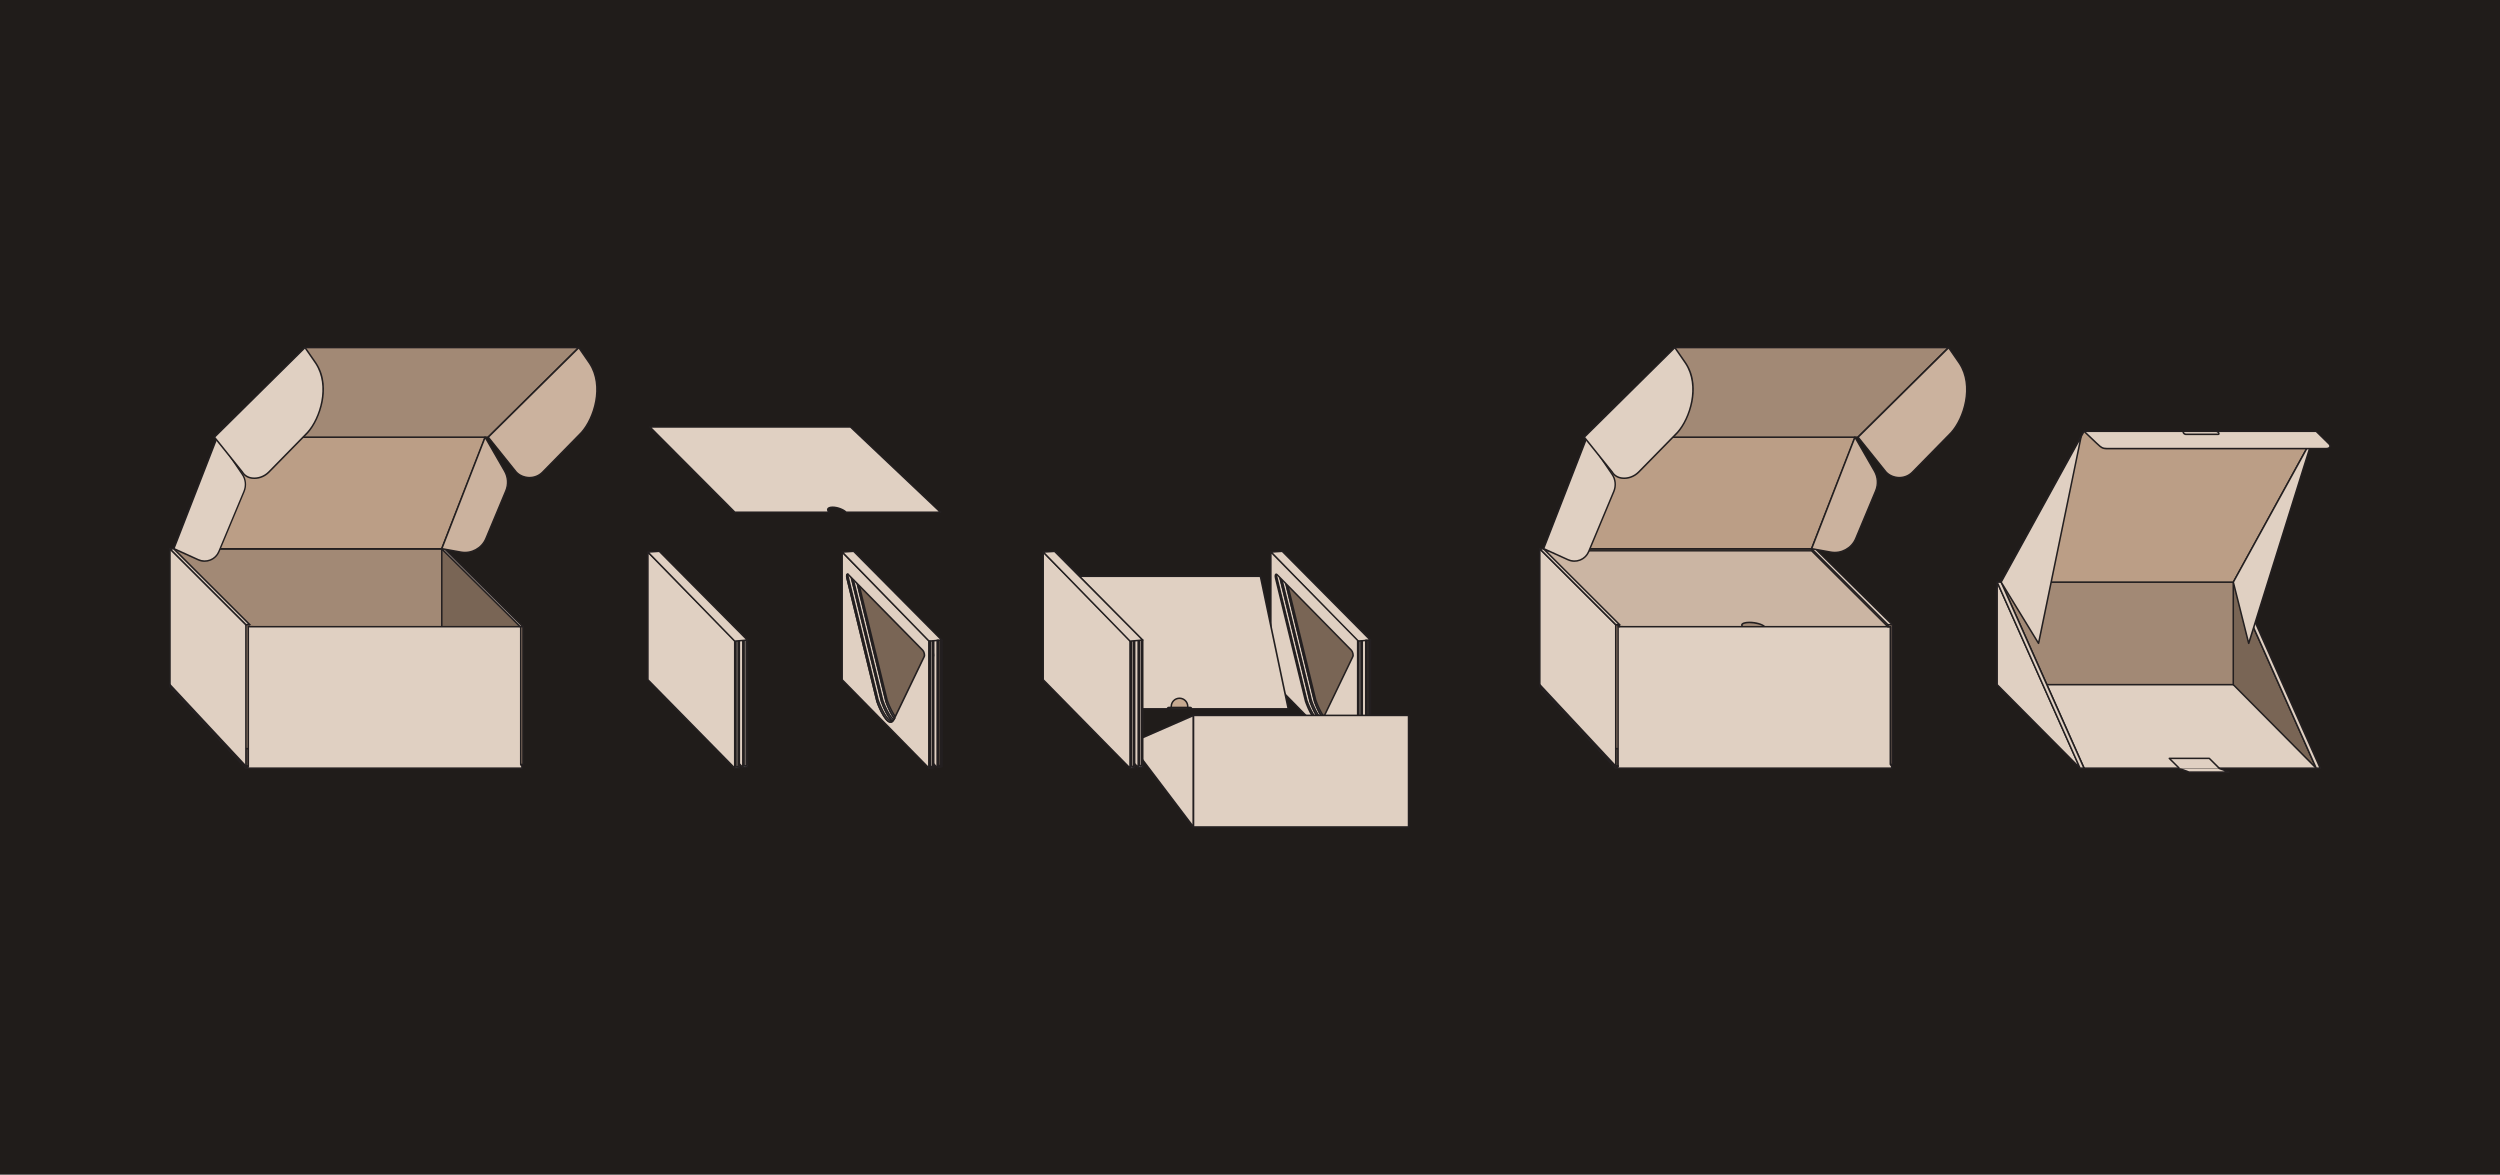 <?xml version="1.0" encoding="UTF-8"?> <!-- Generator: Adobe Illustrator 26.1.0, SVG Export Plug-In . SVG Version: 6.00 Build 0) --> <svg xmlns="http://www.w3.org/2000/svg" xmlns:xlink="http://www.w3.org/1999/xlink" id="Слой_1" x="0px" y="0px" viewBox="0 0 3243.1 1523.8" style="enable-background:new 0 0 3243.1 1523.8;" xml:space="preserve"> <style type="text/css"> .st0{fill-rule:evenodd;clip-rule:evenodd;fill:#201C1A;} .st1{fill:#A28975;} .st2{fill:#231F20;} .st3{fill:#808184;} .st4{fill:#796555;} .st5{fill:#E0D0C2;} .st6{fill:#FFFFFF;stroke:#231F20;stroke-width:2;stroke-linecap:round;stroke-linejoin:round;stroke-miterlimit:10;} .st7{fill:#BB9E86;} .st8{fill:#CBB29E;} .st9{fill:#E0D0C2;stroke:#231F20;stroke-width:2;stroke-linecap:round;stroke-linejoin:round;stroke-miterlimit:10;} .st10{fill:#CBB5A3;} .st11{fill:#C7AA91;} </style> <rect y="0" class="st0" width="3243.1" height="1523.8"></rect> <g> <g> <polygon class="st1" points="324,810.5 319,810.3 319,993.8 322.1,993.8 322.2,813 324,813 "></polygon> <path class="st2" d="M322.1,994.8H319c-0.6,0-1-0.4-1-1V810.2c0-0.3,0.1-0.5,0.3-0.7s0.5-0.3,0.7-0.3l5,0.2c0.5,0,1,0.5,1,1v2.6 c0,0.6-0.4,1-1,1h-0.8v179.8C323.1,994.4,322.7,994.8,322.1,994.8z M320,992.8h1.1V813c0-0.6,0.4-1,1-1h0.8v-0.6l-3-0.1v181.5H320 z"></path> </g> <g> <polygon class="st1" points="2100.9,810.5 2096,810.3 2096,993.8 2099.1,993.8 2099.1,813 2100.9,813 "></polygon> <path class="st2" d="M2099.1,994.8h-3.1c-0.6,0-1-0.4-1-1V810.2c0-0.3,0.1-0.5,0.3-0.7s0.5-0.3,0.7-0.3l5,0.2c0.5,0,1,0.5,1,1v2.6 c0,0.6-0.4,1-1,1h-0.8v179.8C2100.1,994.4,2099.6,994.8,2099.1,994.8z M2097,992.8h1.1V813c0-0.6,0.4-1,1-1h0.8v-0.6l-3-0.1 L2097,992.8L2097,992.8z"></path> </g> <g> <g> <g> <g> <polyline class="st3" points="1777.7,994.8 1777.7,830.7 1776,830.7 1776,992.2 "></polyline> <polygon class="st2" points="1778.7,994.8 1776.7,994.8 1776.7,992.2 1775,992.2 1775,829.7 1778.7,829.7 "></polygon> </g> <g> <path class="st3" d="M1674.3,870.5c-1.7-1.7-2.8-6.2-1.9-8.1c13-27,25.5-53.5,38.5-80.4c0.9-1.9,1.9-3.1,3-3.7 c-1.9-0.3-3.7,0.8-5.2,4.1c-13,27-25.5,53.5-38.5,80.4c-0.9,1.9,0.2,6.3,1.9,8.1c32.1,32.7,64.3,65.4,96.4,98.1 c1,1,1.8,0.7,2.1-0.5C1738.4,935.8,1706.3,903.1,1674.3,870.5z"></path> <path class="st2" d="M1769.5,970.6c-0.5,0-1.1-0.2-1.8-0.9l-96.4-98.1c-2-2.1-3.2-7-2.1-9.2c6.5-13.4,12.9-27,19.1-40 c6.3-13.2,12.8-26.9,19.3-40.4c1.6-3.5,3.8-5,6.3-4.7l2.9,0.4l-2.6,1.4c-0.9,0.5-1.8,1.6-2.6,3.2c-6.5,13.5-13,27.1-19.3,40.3 c-6.3,13.1-12.7,26.7-19.2,40.2c-0.6,1.4,0.2,5.4,1.7,6.9l96.7,98.4l-0.1,0.6c-0.4,1.3-1.1,1.7-1.5,1.8 C1769.8,970.6,1769.7,970.6,1769.5,970.6z M1671.1,862.9c-0.1,0.1-0.1,0.2-0.2,0.4c-0.6,1.4,0.2,5.4,1.7,6.9l0.1,0.1 C1671.5,868.3,1670.7,865,1671.1,862.9z"></path> </g> <g> <path class="st4" d="M1663.4,715.6v165.2l110,113l2.6,1.2V829.8L1663.4,715.6z"></path> <path class="st2" d="M1776,995.9c-0.1,0-0.3,0-0.4-0.1l-2.6-1.2c-0.1-0.1-0.2-0.1-0.3-0.2l-110-113c-0.2-0.2-0.3-0.4-0.3-0.7 V715.6c0-0.4,0.2-0.8,0.6-0.9c0.4-0.2,0.8-0.1,1.1,0.2L1776.7,829c0.2,0.2,0.3,0.4,0.3,0.7v165.2c0,0.3-0.2,0.7-0.5,0.8 C1776.4,995.9,1776.2,995.9,1776,995.9z M1774,992.9l1,0.5V830.2L1664.4,718v162.4L1774,992.9z"></path> </g> </g> <g> <rect x="1772.9" y="992.1" transform="matrix(0.99 -0.145 0.145 0.99 -124.952 267.059)" class="st2" width="3.6" height="2"></rect> </g> </g> <g> <g> <polyline class="st3" points="1765.4,993.1 1765.4,831.7 1767.1,831.7 1767.1,995.8 "></polyline> <polygon class="st2" points="1768.1,995.8 1766.1,995.8 1766.1,993.1 1764.4,993.1 1764.4,830.7 1768.1,830.7 "></polygon> </g> </g> <g> <path class="st5" d="M1660.3,716.1v165.7l111.5,113.6l1.1-1.7v-163L1660.3,716.1z M1668.4,745.5c32.1,32.7,64.3,65.4,96.4,98.1 c1.7,1.7,2.8,6.2,1.9,8.1c-13,27-26,54-39,81c-7.5,15.9-21.1-18.8-22.3-22.7c-13-53.4-26-106.8-39-160.3 C1665.5,746,1666.6,743.7,1668.4,745.5z"></path> <path class="st2" d="M1771.7,996.4c-0.3,0-0.5-0.1-0.7-0.3l-111.5-113.6c-0.2-0.2-0.3-0.4-0.3-0.7V716.1c0-0.4,0.2-0.8,0.6-0.9 c0.4-0.2,0.8-0.1,1.1,0.2l112.6,114.7c0.2,0.2,0.3,0.4,0.3,0.7v163c0,0.2-0.1,0.4-0.2,0.6l-1.1,1.7 C1772.4,996.3,1772.1,996.4,1771.7,996.4C1771.8,996.4,1771.7,996.4,1771.7,996.4z M1661.3,881.4l110.3,112.5l0.3-0.4V831.2 l-110.6-112.6L1661.3,881.4L1661.3,881.4z M1723,937.8c-0.1,0-0.3,0-0.4,0c-8.9-0.7-18.1-27.2-18.2-27.5l-39-160.3 c-0.7-2.9-0.3-5.2,1-5.9c0.4-0.2,1.4-0.6,2.7,0.7l0,0l96.4,98.1c2,2.1,3.2,7,2.1,9.2l-39,81 C1727.1,936.2,1725.3,937.8,1723,937.8z M1667.4,745.9c-0.2,0.3-0.5,1.6,0,3.6l39,160.3c1.4,5,10.2,25.5,16.4,26 c1.5,0.1,2.8-1.1,4-3.6l39-81c0.6-1.4-0.2-5.4-1.7-6.9l-96.4-98.1C1667.5,746,1667.4,745.9,1667.4,745.9z"></path> </g> <g> <path class="st5" d="M1654.4,716.1v165.7l99.9,101.3l6.8,13.4l5.8-0.7v-165L1654.4,716.1z M1662.5,745.5 c32.1,32.7,64.3,65.4,96.4,98.1c1.7,1.7,2.8,6.2,1.9,8.1c-13,27-26,54-39,81c-7.5,15.9-21.1-18.8-22.3-22.7 c-13-53.4-26-106.8-39-160.3C1659.7,746,1660.8,743.7,1662.5,745.5z"></path> <path class="st2" d="M1761.2,997.5c-0.4,0-0.7-0.2-0.9-0.5l-6.8-13.2l-99.8-101.2c-0.2-0.2-0.3-0.4-0.3-0.7V716.1 c0-0.4,0.2-0.8,0.6-0.9c0.4-0.2,0.8-0.1,1.1,0.2l112.6,114.7c0.2,0.2,0.3,0.4,0.3,0.7v165c0,0.5-0.4,0.9-0.9,1L1761.2,997.5 C1761.2,997.5,1761.2,997.5,1761.2,997.5z M1655.4,881.4l99.6,101c0.1,0.1,0.1,0.2,0.2,0.2l6.5,12.8l4.3-0.5V831.2l-110.6-112.6 V881.4z M1717.2,937.8c-0.1,0-0.3,0-0.4,0c-8.9-0.7-18.1-27.2-18.2-27.5l-39-160.3c-0.7-2.9-0.3-5.2,1-5.9 c0.4-0.2,1.4-0.6,2.7,0.7l96.4,98.1c2,2.1,3.2,7,2.1,9.2l-39,81C1721.3,936.2,1719.4,937.8,1717.2,937.8z M1661.5,745.9 c-0.2,0.3-0.5,1.6,0,3.6l39,160.3c1.4,5,10.2,25.5,16.4,26c1.4,0.1,2.8-1.1,4-3.6l39-81c0.6-1.3-0.2-5.4-1.7-6.9l-96.4-98.1 C1661.7,746,1661.6,745.9,1661.5,745.9z"></path> </g> <g> <polygon class="st5" points="1761.2,831.7 1777.6,830.3 1663.4,715.2 1648.6,716.1 "></polygon> <path class="st2" d="M1761.2,832.7c-0.3,0-0.5-0.1-0.7-0.3l-112.6-115.6c-0.3-0.3-0.4-0.7-0.2-1.1c0.1-0.4,0.5-0.6,0.9-0.6 l14.8-0.9c0.3,0,0.6,0.1,0.8,0.3l114.2,115.1c0.3,0.3,0.4,0.7,0.2,1c-0.1,0.4-0.5,0.6-0.9,0.7L1761.2,832.7L1761.2,832.7z M1650.8,717l110.8,113.7l13.8-1.2L1663,716.2L1650.8,717z"></path> </g> <g> <polygon class="st3" points="1762.8,994.5 1762.8,831.7 1761.2,831.7 1761.2,996.5 1767.1,995.8 1767.1,831.7 1765.4,831.7 1765.5,994.2 "></polygon> <path class="st2" d="M1761.2,997.5c-0.2,0-0.5-0.1-0.7-0.3c-0.2-0.2-0.3-0.5-0.3-0.7V831.7c0-0.6,0.4-1,1-1h1.7c0.6,0,1,0.4,1,1 v161.7l0.7-0.1l-0.1-161.6c0-0.3,0.1-0.5,0.3-0.7s0.4-0.3,0.7-0.3h1.7c0.6,0,1,0.4,1,1v164.1c0,0.5-0.4,0.9-0.9,1L1761.2,997.5 C1761.2,997.5,1761.2,997.5,1761.2,997.5z M1762.2,995.3L1762.2,995.3L1762.2,995.3C1762.2,995.3,1762.2,995.3,1762.2,995.3 L1762.2,995.3z"></path> </g> <g> <polygon class="st3" points="1773.4,993.5 1773.4,830.7 1771.7,830.7 1771.7,995.4 1777.7,994.8 1777.7,830.7 1776,830.7 1776.1,993.2 "></polygon> <path class="st2" d="M1771.7,996.4c-0.2,0-0.5-0.1-0.7-0.3c-0.2-0.2-0.3-0.5-0.3-0.7V830.6c0-0.6,0.4-1,1-1h1.7c0.6,0,1,0.4,1,1 v161.7l0.7-0.1l-0.1-161.6c0-0.3,0.1-0.5,0.3-0.7s0.4-0.3,0.7-0.3h1.7c0.6,0,1,0.4,1,1v164.1c0,0.5-0.4,0.9-0.9,1L1771.7,996.4 C1771.8,996.4,1771.7,996.4,1771.7,996.4z M1772.7,994.2L1772.7,994.2L1772.7,994.2C1772.8,994.3,1772.8,994.3,1772.7,994.2 L1772.7,994.2z"></path> </g> <g> <path class="st3" d="M1707.1,908.4c-13-53.4-26-106.8-39-160.3c-0.3-1.2-0.4-2.3-0.3-3.1c-1.4-0.7-2.1,1.5-1.4,4.8 c13,53.4,26,106.8,39,160.3c1.1,3.7,13.5,35.3,21.2,24.6C1718.9,939.6,1708.1,911.8,1707.1,908.4z"></path> <path class="st2" d="M1723,937.8c-0.3,0-0.5,0-0.8-0.1c-8.1-1.4-17-24.8-17.8-27.5l-39-160.3c-0.6-2.7-0.4-4.9,0.7-5.7 c0.6-0.5,1.3-0.5,2-0.2l0.6,0.3l-0.1,0.7c-0.1,0.8,0,1.7,0.2,2.8l39,160.2c1,3.4,9,23.4,15.5,25.8c0.9,0.4,1.7,0.3,2.5-0.2 l4.4-2.8l-3,4.3C1725.9,937.3,1724.3,937.8,1723,937.8z M1706.3,909.2l0.1,0.6c1.4,4.8,10,24.9,16.2,26c0.1,0,0.1,0,0.2,0 C1715.3,932.9,1707.6,913.2,1706.3,909.2z"></path> </g> <g> <path class="st3" d="M1701.2,908.4c-13-53.4-26-106.8-39-160.3c-0.3-1.2-0.4-2.3-0.3-3.1c-1.4-0.7-2.1,1.5-1.4,4.8 c13,53.4,26,106.8,39,160.3c1.1,3.7,13.5,35.3,21.2,24.6C1713.1,939.6,1702.2,911.8,1701.2,908.4z"></path> <path class="st2" d="M1717.2,937.8c-0.3,0-0.5,0-0.8-0.1c-8.1-1.4-17-24.8-17.8-27.5l-39-160.3c-0.6-2.7-0.4-4.9,0.7-5.7 c0.6-0.5,1.3-0.5,2-0.2l0.6,0.3l-0.1,0.7c-0.1,0.8,0,1.7,0.2,2.8l39,160.2c1,3.4,9,23.4,15.5,25.8c0.9,0.4,1.7,0.3,2.5-0.2 l4.4-2.8l-3,4.3C1720.1,937.3,1718.5,937.8,1717.2,937.8z M1700.4,909.2l0.1,0.6c1.4,4.8,10,24.9,16.2,26c0.1,0,0.1,0,0.2,0 C1709.5,932.9,1701.8,913.2,1700.4,909.2z"></path> </g> <g> <path class="st3" d="M1695.4,908.4c-13-53.4-26-106.8-39-160.3c-0.3-1.2-0.4-2.3-0.3-3.1c-1.4-0.7-2.1,1.5-1.4,4.8 c13,53.4,26,106.8,39,160.3c1.1,3.7,13.5,35.3,21.2,24.6C1707.2,939.6,1696.4,911.8,1695.4,908.4z"></path> <path class="st2" d="M1711.3,937.8c-0.3,0-0.5,0-0.8-0.1c-8.1-1.4-17-24.8-17.8-27.5l-39-160.3c-0.6-2.7-0.4-4.9,0.7-5.7 c0.6-0.5,1.3-0.5,2-0.2l0.6,0.3l-0.1,0.7c-0.1,0.8,0,1.7,0.2,2.8l39,160.2c1,3.4,9,23.4,15.5,25.8c0.9,0.4,1.7,0.3,2.5-0.2 l4.4-2.8l-3,4.3C1714.2,937.3,1712.6,937.8,1711.3,937.8z M1694.6,909.2l0.1,0.6c1.4,4.8,10,24.9,16.2,26c0.1,0,0.1,0,0.2,0 C1703.7,932.9,1695.9,913.2,1694.6,909.2z"></path> </g> <g> <path class="st5" d="M1648.6,716.1v165.7l112.6,114.7V830.8L1648.6,716.1z M1656.7,745.5c32.1,32.7,64.3,65.4,96.4,98.1 c1.7,1.7,2.8,6.2,1.9,8.1c-13,27-26,54-39,81c-7.5,15.9-21.1-18.8-22.3-22.7c-13-53.4-26-106.8-39-160.3 C1653.8,746,1654.9,743.7,1656.7,745.5z"></path> <path class="st2" d="M1761.2,997.5c-0.3,0-0.5-0.1-0.7-0.3l-112.6-114.7c-0.2-0.2-0.3-0.4-0.3-0.7V716.1c0-0.4,0.2-0.8,0.6-0.9 c0.4-0.2,0.8-0.1,1.1,0.2l112.6,114.7c0.2,0.2,0.3,0.4,0.3,0.7v165.7c0,0.4-0.2,0.8-0.6,0.9 C1761.4,997.5,1761.3,997.5,1761.2,997.5z M1649.6,881.4L1760.2,994V831.1l-110.6-112.6V881.4z M1711.3,937.8c-0.1,0-0.3,0-0.4,0 c-8.9-0.7-18.1-27.2-18.2-27.5l-39-160.3c-0.7-2.9-0.3-5.2,1-5.9c0.4-0.2,1.4-0.6,2.7,0.7l96.4,98.1c2,2.1,3.2,7,2.1,9.2l-39,81 C1715.4,936.2,1713.6,937.8,1711.3,937.8z M1655.7,745.9c-0.2,0.3-0.5,1.6,0,3.6l39,160.3c1.4,5,10.2,25.5,16.4,26 c1.5,0.1,2.8-1.1,4-3.6l39-81c0.6-1.3-0.2-5.4-1.7-6.9l-96.4-98.1C1655.8,746,1655.7,745.9,1655.7,745.9z"></path> </g> </g> <g> <polygon class="st5" points="1425,919.5 1671.2,919.5 1635.1,747.5 1388.9,747.5 "></polygon> <path class="st2" d="M1671.2,920.5H1425c-0.5,0-0.9-0.3-1-0.8l-36.1-172c-0.1-0.3,0-0.6,0.2-0.9c0.2-0.2,0.5-0.4,0.8-0.4h246.2 c0.5,0,0.9,0.3,1,0.8l36.1,172c0.1,0.3,0,0.6-0.2,0.9S1671.5,920.5,1671.2,920.5z M1425.8,918.5h244.1l-35.7-169.9h-244.1 L1425.8,918.5z"></path> </g> <g> <polygon class="st1" points="225.5,711.9 573.1,711.9 573.1,971.2 309.7,971.2 225.5,882.5 "></polygon> <path class="st2" d="M573.1,972.2H309.7c-0.3,0-0.5-0.1-0.7-0.3l-84.2-88.6c-0.2-0.2-0.3-0.4-0.3-0.7V711.9c0-0.6,0.4-1,1-1h347.6 c0.6,0,1,0.4,1,1v259.3C574.1,971.7,573.7,972.2,573.1,972.2z M310.1,970.2h262V712.9H226.5v169.2L310.1,970.2z"></path> </g> <g> <path class="st6" d="M673.9,812.2"></path> </g> <g> <polyline class="st4" points="670.5,991.1 573.1,890.8 573.1,711.9 675.5,813 "></polyline> <path class="st2" d="M670.5,992.1c-0.3,0-0.5-0.1-0.7-0.3l-97.4-100.3c-0.2-0.2-0.3-0.4-0.3-0.7V711.9c0-0.4,0.2-0.8,0.6-0.9 c0.4-0.2,0.8-0.1,1.1,0.2l102.4,101.1c0.4,0.4,0.4,1,0,1.4s-1,0.4-1.4,0l-100.7-99.5v176.1l97.1,100c0.4,0.4,0.4,1,0,1.4 C671,992,670.8,992.1,670.5,992.1z"></path> </g> <g> <path class="st2" d="M328.5,997.5h-6.3c-0.6,0-1-0.4-1-1s0.4-1,1-1h6.3c0.6,0,1,0.4,1,1S329,997.5,328.5,997.5z"></path> </g> <g> <path class="st2" d="M328.5,814h-6.3c-0.6,0-1-0.4-1-1s0.4-1,1-1h6.3c0.6,0,1,0.4,1,1S329,814,328.5,814z"></path> </g> <g> <path class="st2" d="M677.1,997.5h-6.3c-0.6,0-1-0.4-1-1s0.4-1,1-1h6.3c0.6,0,1,0.4,1,1S677.6,997.5,677.1,997.5z"></path> </g> <g> <path class="st2" d="M677.1,814h-6.3c-0.6,0-1-0.4-1-1s0.4-1,1-1h6.3c0.6,0,1,0.4,1,1S677.6,814,677.1,814z"></path> </g> <g> <path class="st2" d="M322.2,997.5H319c-0.6,0-1-0.4-1-1s0.4-1,1-1h3.1c0.6,0,1,0.4,1,1S322.7,997.5,322.2,997.5z"></path> </g> <g> <polyline class="st5" points="319,996.5 220.5,890.8 220.5,711.9 319,810.3 319,993.8 "></polyline> <path class="st2" d="M319,997.5c-0.3,0-0.5-0.1-0.7-0.3l-98.5-105.7c-0.2-0.2-0.3-0.4-0.3-0.7V711.9c0-0.4,0.2-0.8,0.6-0.9 c0.4-0.2,0.8-0.1,1.1,0.2l98.5,98.3c0.2,0.2,0.3,0.4,0.3,0.7v183.6c0,0.6-0.6,1.1-1.2,1l0.9,1c0.4,0.4,0.4,1,0,1.4 C319.5,997.4,319.3,997.5,319,997.5z M221.5,890.4L318,994v-0.1V810.7l-96.5-96.4V890.4z"></path> </g> <g> <path class="st2" d="M575.4,712.9H220.5c-0.6,0-1-0.4-1-1s0.4-1,1-1h354.9c0.6,0,1,0.4,1,1S576,712.9,575.4,712.9z"></path> </g> <g> <polygon class="st7" points="573.3,711.9 229.6,711.9 225.5,711.9 282,567.1 629.8,567.1 "></polygon> <path class="st2" d="M573.3,712.9H225.5c-0.3,0-0.6-0.2-0.8-0.4c-0.2-0.3-0.2-0.6-0.1-0.9l56.5-144.8c0.2-0.4,0.5-0.6,0.9-0.6 h347.8c0.3,0,0.6,0.2,0.8,0.4c0.2,0.3,0.2,0.6,0.1,0.9l-56.5,144.8C574.1,712.7,573.7,712.9,573.3,712.9z M226.9,710.9h345.6 l55.8-142.8H282.7L226.9,710.9z"></path> </g> <g> <polygon class="st1" points="750.6,450.9 395.6,450.9 278.2,567.1 633.1,567.1 "></polygon> <path class="st2" d="M633.1,568.1H278.2c-0.4,0-0.8-0.2-0.9-0.6s-0.1-0.8,0.2-1.1L395,450.2c0.2-0.2,0.4-0.3,0.7-0.3h354.9 c0.4,0,0.8,0.2,0.9,0.6s0.1,0.8-0.2,1.1L633.8,567.8C633.6,568,633.4,568.1,633.1,568.1z M280.6,566.1h352.1l115.4-114.2h-352 L280.6,566.1z"></path> </g> <g> <polygon class="st5" points="322.1,813 322.1,994.5 319,996.5 677.1,996.5 677.1,994 675.5,991.7 675.5,813 "></polygon> <path class="st2" d="M677.1,997.5H319c-0.4,0-0.8-0.3-1-0.7c-0.1-0.4,0-0.9,0.4-1.1l2.7-1.7V813c0-0.6,0.4-1,1-1h353.4 c0.6,0,1,0.4,1,1v178.4l1.4,2c0.1,0.2,0.2,0.4,0.2,0.6v2.5C678.1,997,677.6,997.5,677.1,997.5z M322.4,995.5h353.7v-1.2l-1.4-2 c-0.1-0.2-0.2-0.4-0.2-0.6V814H323.1v180.4c0,0.3-0.2,0.7-0.5,0.8L322.4,995.5z M322.1,994.5L322.1,994.5L322.1,994.5z"></path> </g> <g> <path class="st5" d="M257.1,726.1l-31.7-14.3l56.2-144.7l32.6,48c4.5,6.6,5.4,15.1,2.3,22.5l-32.6,78 C279.6,726,267.5,730.8,257.1,726.1z"></path> <path class="st2" d="M265.4,728.9c-3,0-5.9-0.6-8.7-1.9L225,712.7c-0.5-0.2-0.7-0.8-0.5-1.3l56.2-144.7c0.1-0.3,0.4-0.6,0.8-0.6 s0.7,0.1,0.9,0.4l32.6,48c4.7,6.9,5.6,15.7,2.4,23.4l-32.6,78c-2.2,5.3-6.4,9.4-11.7,11.5C270.6,728.4,268,728.9,265.4,728.9z M226.8,711.2l30.8,14l0,0c4.7,2.1,10,2.3,14.9,0.4c4.8-1.9,8.6-5.6,10.6-10.4l32.6-78c3-7.1,2.2-15.2-2.2-21.5L282,569.3 L226.8,711.2z"></path> </g> <g> <path class="st5" d="M399,561.2l-50.4,51.4c-10.7,10.6-28.2,10.4-34.2-0.4l-36.2-45.1l117.6-116.2l14.1,20.4 C429.8,501.7,414.4,544.2,399,561.2z"></path> <path class="st2" d="M330,621.4c-1.1,0-2.2-0.1-3.3-0.2c-5.9-0.8-10.6-3.8-13.2-8.5l-36.2-45c-0.3-0.4-0.3-1,0.1-1.3L395,450.2 c0.2-0.2,0.5-0.3,0.8-0.3s0.6,0.2,0.7,0.4l14.1,20.4c11.5,17.5,10.7,37.3,8,50.8c-3.1,15.4-10.3,30.9-18.9,40.4l0,0l-50.4,51.4 C344.1,618.5,337,621.4,330,621.4z M279.5,567.2l35.6,44.4l0.1,0.1c2.3,4.1,6.5,6.8,11.8,7.5c7.3,1,15.3-1.8,20.8-7.3l50.4-51.4 c16.4-18,29.6-59.9,10.7-88.7l-13.4-19.4L279.5,567.2z M399,561.2L399,561.2L399,561.2z"></path> </g> <g> <path class="st8" d="M754.2,561.2l-50.4,51.4c-10.7,10.6-26.7,7.8-34.2-0.4l-36.2-45.1L751,450.9l14.1,20.4 C784.9,501.7,769.6,544.2,754.2,561.2z"></path> <path class="st2" d="M687.1,620.5c-0.2,0-0.4,0-0.7,0c-6.8-0.2-13.4-3-17.6-7.7l-36.2-45.1c-0.3-0.4-0.3-1,0.1-1.3l117.6-116.2 c0.2-0.2,0.5-0.3,0.8-0.3s0.6,0.2,0.7,0.4l14.1,20.4c11.5,17.5,10.7,37.3,8,50.8c-3.1,15.4-10.3,30.9-18.9,40.4l0,0l-50.4,51.4 C699.8,618,693.6,620.5,687.1,620.5z M634.7,567.2l35.6,44.4c3.8,4.2,9.8,6.8,16.1,7c6.3,0.1,12.2-2.2,16.6-6.6l50.4-51.4 c16.4-18,29.6-59.9,10.7-88.7l-13.4-19.4L634.7,567.2z M754.2,561.2L754.2,561.2L754.2,561.2z"></path> </g> <g> <path class="st2" d="M324,811.3h-5c-0.6,0-1-0.4-1-1s0.4-1,1-1h5c0.6,0,1,0.4,1,1S324.5,811.3,324,811.3z"></path> </g> <g> <polygon class="st5" points="674.8,813 678.5,813 576.8,711.9 573.1,711.9 "></polygon> <path class="st2" d="M678.5,814h-3.7c-0.3,0-0.5-0.1-0.7-0.3L572.4,712.6c-0.3-0.3-0.4-0.7-0.2-1.1c0.2-0.4,0.5-0.6,0.9-0.6h3.7 c0.3,0,0.5,0.1,0.7,0.3l101.7,101.1c0.3,0.3,0.4,0.7,0.2,1.1C679.2,813.8,678.9,814,678.5,814z M675.2,812h0.8l-99.7-99.1h-0.8 L675.2,812z"></path> </g> <g> <polygon class="st1" points="220.5,888.2 319,993.8 322.1,993.8 319,996.5 220.5,890.8 "></polygon> <path class="st2" d="M319,997.5c-0.3,0-0.5-0.1-0.7-0.3l-98.5-105.7c-0.2-0.2-0.3-0.4-0.3-0.7v-2.6c0-0.4,0.3-0.8,0.6-0.9 c0.4-0.2,0.8-0.1,1.1,0.2l98.2,105.3h2.7c0.4,0,0.8,0.3,0.9,0.7c0.1,0.4,0,0.8-0.3,1.1l-3.1,2.6 C319.5,997.4,319.2,997.5,319,997.5z M318.8,994.8l0.3,0.3l0.3-0.3H319C319,994.8,318.9,994.8,318.8,994.8z"></path> </g> <g> <path class="st2" d="M322.1,994.8H319c-0.6,0-1-0.4-1-1s0.4-1,1-1h3.1c0.6,0,1,0.4,1,1S322.7,994.8,322.1,994.8z"></path> </g> <g> <g> <g> <polyline class="st3" points="967.9,994.9 969.6,994.9 969.6,830.7 967.9,830.7 967.9,992.2 "></polyline> <polygon class="st2" points="970.6,995.9 967.9,995.9 967.9,993.9 968.6,993.9 968.6,992.2 966.9,992.2 966.9,829.7 970.6,829.7 "></polygon> </g> <g> <path class="st3" d="M866.2,870.5c-1.7-1.7-2.8-6.2-1.9-8.1c13-27,25.5-53.5,38.5-80.4c0.9-1.9,1.9-3.1,3-3.7 c-1.9-0.3-3.7,0.8-5.2,4.1c-13,27-25.5,53.5-38.5,80.4c-0.9,1.9,0.2,6.3,1.9,8.1c32.1,32.7,64.3,65.4,96.4,98.1 c1,1,1.8,0.7,2.1-0.5C930.3,935.8,898.3,903.1,866.2,870.5z"></path> <path class="st2" d="M961.4,970.6c-0.5,0-1.1-0.2-1.8-0.9l-96.4-98.1c-2-2.1-3.2-7-2.1-9.2c6.5-13.5,12.9-27,19.2-40.1 c6.3-13.2,12.8-26.8,19.3-40.4c1.6-3.5,3.8-5,6.3-4.7l2.9,0.4l-2.6,1.4c-0.9,0.5-1.8,1.6-2.6,3.2c-6.5,13.5-13,27.2-19.3,40.4 c-6.2,13.1-12.7,26.6-19.2,40.1c-0.6,1.4,0.2,5.4,1.7,6.9l96.7,98.4l-0.1,0.6c-0.4,1.3-1.1,1.7-1.5,1.8 C961.7,970.6,961.6,970.6,961.4,970.6z M863.1,862.9c-0.1,0.1-0.1,0.2-0.2,0.4c-0.6,1.4,0.2,5.4,1.7,6.9l0.1,0.1 C863.4,868.3,862.7,865,863.1,862.9z"></path> </g> <g> <path class="st5" d="M855.3,715.6v165.2l110,113l2.6,1.2V829.8L855.3,715.6z"></path> <path class="st2" d="M967.9,995.9c-0.1,0-0.3,0-0.4-0.1l-2.6-1.2c-0.1-0.1-0.2-0.1-0.3-0.2l-110-113c-0.2-0.2-0.3-0.4-0.3-0.7 V715.6c0-0.4,0.2-0.8,0.6-0.9c0.4-0.2,0.8-0.1,1.1,0.2L968.6,829c0.2,0.2,0.3,0.4,0.3,0.7v165.2c0,0.3-0.2,0.7-0.5,0.8 C968.3,995.9,968.1,995.9,967.9,995.9z M965.9,992.9l1,0.5V830.2L856.3,718v162.4L965.9,992.9z"></path> </g> </g> <g> <g> <polyline class="st3" points="965.3,993.8 965.3,830.7 963.6,830.7 963.6,995.4 969.6,994.9 969.6,993.3 "></polyline> <polygon class="st2" points="962.6,996.5 962.6,829.7 966.3,829.7 966.3,993.8 964.6,993.8 964.6,994.4 968.6,994 968.6,993.3 970.6,993.3 970.6,995.8 "></polygon> </g> <g> <path class="st3" d="M861.4,871c-1.7-1.7-2.8-6.2-1.9-8.1c13-27,26-54,39-81c0.9-1.9,1.9-3.1,3-3.7c-1.9-0.3-3.7,0.8-5.2,4.1 c-13,27-26,54-39,81c-0.9,1.9,0.2,6.3,1.9,8.1c32.1,32.7,64.3,65.4,96.4,98.1c1,1,1.8,0.7,2.1-0.5 C925.5,936.3,893.5,903.6,861.4,871z"></path> <path class="st2" d="M956.6,971.1c-0.5,0-1.1-0.2-1.8-0.9l-96.4-98.1c-2-2.1-3.2-7-2.1-9.2l39-81c1.6-3.5,3.8-5,6.3-4.7l2.9,0.4 l-2.6,1.4c-0.9,0.5-1.8,1.6-2.6,3.2l-39,81c-0.6,1.4,0.2,5.4,1.7,6.9l96.7,98.4l-0.1,0.6c-0.4,1.3-1.1,1.7-1.5,1.8 C956.9,971.1,956.8,971.1,956.6,971.1z M858.3,863.4l-0.2,0.4c-0.6,1.4,0.2,5.4,1.7,6.9l0.1,0.1 C858.6,868.8,857.8,865.5,858.3,863.4z"></path> </g> <g> <path class="st5" d="M851,716.1v164.7l112.6,114.7V829.8L851,716.1z M955.5,969.5c-32.1-32.7-64.3-65.4-96.4-98.1 c-1.7-1.7-2.8-6.2-1.9-8.1c13-27,26-54,39-81c7.5-15.9,21.1,18.8,22.3,22.7c13,53.4,26,106.8,39,160.3 C958.4,968.9,957.3,971.3,955.5,969.5z"></path> <path class="st2" d="M963.6,996.4c-0.3,0-0.5-0.1-0.7-0.3L850.3,881.4c-0.2-0.2-0.3-0.4-0.3-0.7V716.1c0-0.4,0.2-0.8,0.6-0.9 c0.4-0.2,0.8-0.1,1.1,0.2L964.4,829c0.2,0.2,0.3,0.4,0.3,0.7v165.7c0,0.4-0.2,0.8-0.6,0.9C963.9,996.4,963.8,996.4,963.6,996.4z M852,880.4L962.6,993V830.1L852,718.5V880.4z M956.6,971.1c-0.5,0-1.1-0.2-1.8-0.9l-96.4-98.1c-2-2.1-3.2-7-2.1-9.2l39-81 c1.6-3.3,3.6-4.9,5.9-4.7c8.9,0.7,18.1,27.2,18.2,27.5l39,160.3c0.7,2.9,0.3,5.2-1,5.9C957.3,971,957,971.1,956.6,971.1z M956.6,969.1L956.6,969.1L956.6,969.1z M900.9,779.2c-1.4,0-2.7,1.2-3.8,3.6l-39,81c-0.6,1.4,0.2,5.4,1.7,6.9l96.4,98.1 c0.1,0.2,0.3,0.2,0.3,0.3c0.2-0.3,0.5-1.6,0-3.6l-39-160.3c-1.4-5-10.2-25.5-16.4-26C901,779.2,900.9,779.2,900.9,779.2z"></path> </g> </g> <g> <rect x="964.8" y="992.2" transform="matrix(0.99 -0.145 0.145 0.99 -133.449 150.208)" class="st2" width="3.6" height="2"></rect> </g> </g> <g> <g> <g> <polyline class="st3" points="957.4,996 959,996 959,831.7 957.4,831.7 957.4,993.2 "></polyline> <polygon class="st2" points="960.1,997 957.4,997 957.4,995 958.1,995 958.1,993.2 956.4,993.2 956.4,830.7 960.1,830.7 "></polygon> </g> <g> <path class="st3" d="M855.6,871.5c-1.7-1.7-2.8-6.2-1.9-8.1c13-27,25.5-53.5,38.5-80.4c0.9-1.9,1.9-3.1,3-3.7 c-1.9-0.3-3.7,0.8-5.2,4.1c-13,27-25.5,53.5-38.5,80.4c-0.9,1.9,0.2,6.3,1.9,8.1c32.1,32.7,64.3,65.4,96.4,98.1 c1,1,1.8,0.7,2.1-0.5C919.8,936.8,887.7,904.2,855.6,871.5z"></path> <path class="st2" d="M950.8,971.7c-0.5,0-1.1-0.2-1.8-0.9l-96.4-98.1c-2-2.1-3.2-7-2.1-9.2c6.5-13.4,12.9-27,19.1-40 c6.3-13.2,12.8-26.9,19.3-40.4c1.6-3.5,3.8-5,6.3-4.7l2.9,0.4l-2.6,1.4c-0.9,0.5-1.8,1.6-2.6,3.2c-6.5,13.5-13,27.2-19.3,40.4 c-6.2,13.1-12.7,26.6-19.2,40.1c-0.6,1.4,0.2,5.4,1.7,6.9l0,0l96.7,98.4l-0.1,0.6c-0.4,1.3-1.1,1.7-1.5,1.8 C951.2,971.6,951,971.7,950.8,971.7z M852.5,863.9c-0.1,0.1-0.1,0.2-0.2,0.3c-0.6,1.3,0.2,5.4,1.7,6.9l0.1,0.1 C852.9,869.3,852.1,866,852.5,863.9z"></path> </g> <g> <path class="st5" d="M844.8,716.6v165.2l110,113l2.6,1.2V830.8L844.8,716.6z M949.7,970c-32.1-32.7-64.3-65.4-96.4-98.1 c-1.7-1.7-2.8-6.2-1.9-8.1c13-27,25.5-53.5,38.5-80.4c7.5-15.9,21.1,18.8,22.3,22.7c13,53.4,26.5,106.3,39.6,159.7 C952.6,969.5,951.5,971.8,949.7,970z"></path> <path class="st2" d="M957.4,997c-0.1,0-0.3,0-0.4-0.1l-2.6-1.2c-0.1-0.1-0.2-0.1-0.3-0.2l-110-113c-0.2-0.2-0.3-0.4-0.3-0.7 V716.6c0-0.4,0.2-0.8,0.6-0.9c0.4-0.2,0.8-0.1,1.1,0.2L958.1,830c0.2,0.2,0.3,0.4,0.3,0.7V996c0,0.3-0.2,0.7-0.5,0.8 C957.7,996.9,957.6,997,957.4,997z M955.4,994l1,0.5V831.3L845.8,719.1v162.4L955.4,994z M950.8,971.7c-0.5,0-1.1-0.2-1.8-0.9 l0,0l-96.4-98.1c-2-2.1-3.2-7-2.1-9.2c6.5-13.4,12.9-27,19.1-40c6.3-13.2,12.8-26.9,19.3-40.4c1.6-3.3,3.6-4.9,5.9-4.7 c8.9,0.7,18.1,27.2,18.2,27.5c6.5,26.7,13.3,53.8,19.8,79.9s13.3,53.2,19.8,79.9c0.7,2.9,0.3,5.2-1,5.9 C951.5,971.5,951.2,971.7,950.8,971.7z M950.5,969.3c0.1,0.2,0.3,0.2,0.3,0.3c0.2-0.3,0.5-1.6,0-3.6 c-6.5-26.7-13.2-53.7-19.8-79.9c-6.5-26.1-13.3-53.2-19.8-79.9c-1.4-5-10.2-25.5-16.4-26c-1.5-0.1-2.8,1.1-4,3.6 c-6.5,13.6-13,27.2-19.3,40.4c-6.2,13.1-12.7,26.6-19.1,40c-0.6,1.3,0.2,5.4,1.7,6.9L950.5,969.3z"></path> </g> </g> <g> <g> <polyline class="st3" points="954.8,994.8 954.8,831.7 953.1,831.7 953.1,996.5 959,996 959,994.3 "></polyline> <polygon class="st2" points="952.1,997.6 952.1,830.7 955.8,830.7 955.8,994.8 954.1,994.8 954.1,995.4 958.1,995.1 958.1,994.3 960.1,994.3 960.1,996.9 "></polygon> </g> <g> <path class="st3" d="M850.8,872c-1.7-1.7-2.8-6.2-1.9-8.1c13-27,26-54,39-81c0.9-1.9,1.9-3.1,3-3.7c-1.9-0.3-3.7,0.8-5.2,4.1 c-13,27-26,54-39,81c-0.9,1.9,0.2,6.3,1.9,8.1c32.1,32.7,64.3,65.4,96.4,98.1c1,1,1.8,0.7,2.1-0.5 C915,937.4,882.9,904.7,850.8,872z"></path> <path class="st2" d="M946,972.2c-0.5,0-1.1-0.2-1.8-0.9l-96.4-98.1c-2-2.1-3.2-7-2.1-9.2l39-81c1.6-3.5,3.8-5,6.3-4.7l2.9,0.4 l-2.6,1.4c-0.9,0.5-1.8,1.6-2.6,3.2l-39,81c-0.6,1.4,0.2,5.4,1.7,6.9l0,0l96.7,98.4l-0.1,0.6c-0.4,1.3-1.1,1.7-1.5,1.8 C946.4,972.2,946.2,972.2,946,972.2z M847.7,864.4l-0.2,0.3c-0.6,1.3,0.2,5.4,1.7,6.9l0.1,0.1 C848.1,869.8,847.3,866.6,847.7,864.4z"></path> </g> <g> <path class="st5" d="M840.5,716.1v165.7l112.6,114.7V830.8L840.5,716.1z"></path> <path class="st2" d="M953.1,997.5c-0.3,0-0.5-0.1-0.7-0.3L839.8,882.5c-0.2-0.2-0.3-0.4-0.3-0.7V716.1c0-0.4,0.2-0.8,0.6-0.9 c0.4-0.2,0.8-0.1,1.1,0.2l112.6,114.7c0.2,0.2,0.3,0.4,0.3,0.7v165.7c0,0.4-0.2,0.8-0.6,0.9 C953.3,997.5,953.2,997.5,953.1,997.5z M841.5,881.4L952.1,994V831.1L841.5,718.6V881.4z"></path> </g> </g> <g> <rect x="954.2" y="993.3" transform="matrix(0.99 -0.145 0.145 0.99 -133.721 148.689)" class="st2" width="3.6" height="2"></rect> </g> </g> <g> <polygon class="st5" points="953.1,831.7 969.5,830.3 855.3,715.2 840.5,716.1 "></polygon> <path class="st2" d="M953.1,832.7c-0.3,0-0.5-0.1-0.7-0.3L839.8,716.8c-0.3-0.3-0.4-0.7-0.2-1.1c0.1-0.4,0.5-0.6,0.9-0.6l14.8-0.9 c0.3,0,0.6,0.1,0.8,0.3l114.2,115.1c0.3,0.3,0.4,0.7,0.2,1c-0.1,0.4-0.5,0.6-0.9,0.7L953.1,832.7L953.1,832.7z M842.7,717 l110.8,113.7l13.8-1.2L854.9,716.2L842.7,717z"></path> </g> <g> <polygon class="st5" points="225.5,711.9 220.5,711.9 319,810.3 324,810.3 "></polygon> <path class="st2" d="M324,811.3h-5c-0.3,0-0.5-0.1-0.7-0.3l-98.5-98.3c-0.3-0.3-0.4-0.7-0.2-1.1c0.2-0.4,0.5-0.6,0.9-0.6h5 c0.3,0,0.5,0.1,0.7,0.3l98.5,98.3c0.3,0.3,0.4,0.7,0.2,1.1C324.8,811,324.4,811.3,324,811.3z M319.4,809.3h2.1L225,713h-2.1 L319.4,809.3z"></path> </g> <g> <path class="st9" d="M319,996.5"></path> </g> <g> <rect x="675.5" y="813" class="st1" width="2.9" height="178.7"></rect> <path class="st2" d="M678.5,992.7h-2.9c-0.6,0-1-0.4-1-1V813c0-0.6,0.4-1,1-1h2.9c0.6,0,1,0.4,1,1v178.7 C679.5,992.3,679,992.7,678.5,992.7z M676.5,990.7h0.9V814h-0.9V990.7z"></path> </g> <g> <polygon class="st1" points="2002.4,711.9 2350.1,711.9 2350.1,971.2 2086.6,971.2 2002.4,882.5 "></polygon> <path class="st2" d="M2350.1,972.2h-263.4c-0.3,0-0.5-0.1-0.7-0.3l-84.2-88.6c-0.2-0.2-0.3-0.4-0.3-0.7V711.9c0-0.6,0.4-1,1-1 h347.6c0.6,0,1,0.4,1,1v259.3C2351.1,971.7,2350.6,972.2,2350.1,972.2z M2087.1,970.2h262V712.9h-345.6v169.2L2087.1,970.2z"></path> </g> <g> <path class="st6" d="M2450.9,812.2"></path> </g> <g> <polyline class="st4" points="2447.5,991.1 2350.1,890.8 2350.1,711.9 2452.5,813 "></polyline> <path class="st2" d="M2447.5,992.1c-0.3,0-0.5-0.1-0.7-0.3l-97.4-100.3c-0.2-0.2-0.3-0.4-0.3-0.7V711.9c0-0.4,0.2-0.8,0.6-0.9 c0.4-0.2,0.8-0.1,1.1,0.2l102.4,101.1c0.4,0.4,0.4,1,0,1.4s-1,0.4-1.4,0l-100.7-99.5v176.1l97.1,100c0.4,0.4,0.4,1,0,1.4 C2448,992,2447.7,992.1,2447.5,992.1z"></path> </g> <g> <path class="st10" d="M2002.4,714.5l98.5,98.6h159.8c-0.1-0.1-0.2-0.2-0.3-0.3c-3-2.9,1-5.3,8.9-5.3s16.6,2.4,19.6,5.3 c0.1,0.1,0.2,0.2,0.3,0.3H2449l-99-98.6H2002.4z"></path> <path class="st2" d="M2449.1,814.1h-159.8c-0.3,0-0.6-0.1-0.8-0.4c-0.1-0.1-0.1-0.2-0.2-0.2c-2.7-2.7-11.4-5-18.9-5 c-5.4,0-8.4,1.2-8.8,2.2c-0.2,0.5,0.2,1,0.6,1.4c0.1,0.1,0.2,0.2,0.3,0.3c0.3,0.3,0.4,0.7,0.3,1.1c-0.1,0.4-0.5,0.7-0.9,0.7 h-159.8c-0.3,0-0.5-0.1-0.7-0.3l-98.5-98.6c-0.3-0.3-0.4-0.7-0.2-1.1s0.5-0.6,0.9-0.6h347.6c0.3,0,0.5,0.1,0.7,0.3l99,98.6 c0.3,0.3,0.4,0.7,0.2,1.1C2449.8,813.8,2449.5,814.1,2449.1,814.1z M2289.7,812.1h157l-97-96.6h-344.8l96.5,96.6h157.4 c-0.4-1-0.3-1.7-0.1-2.2c0.9-2.2,4.8-3.5,10.7-3.5C2277.6,806.4,2286.5,808.9,2289.7,812.1 C2289.6,812.1,2289.6,812.1,2289.7,812.1z"></path> </g> <g> <path class="st2" d="M2105.4,997.5h-6.3c-0.6,0-1-0.4-1-1s0.4-1,1-1h6.3c0.6,0,1,0.4,1,1S2106,997.5,2105.4,997.5z"></path> </g> <g> <path class="st2" d="M2105.4,814h-6.3c-0.6,0-1-0.4-1-1s0.4-1,1-1h6.3c0.6,0,1,0.4,1,1S2106,814,2105.4,814z"></path> </g> <g> <path class="st2" d="M2454,997.5h-6.3c-0.6,0-1-0.4-1-1s0.4-1,1-1h6.3c0.6,0,1,0.4,1,1S2454.6,997.5,2454,997.5z"></path> </g> <g> <path class="st2" d="M2454,814h-6.3c-0.6,0-1-0.4-1-1s0.4-1,1-1h6.3c0.6,0,1,0.4,1,1S2454.6,814,2454,814z"></path> </g> <g> <path class="st2" d="M2099.1,997.5h-3.1c-0.6,0-1-0.4-1-1s0.4-1,1-1h3.1c0.6,0,1,0.4,1,1S2099.7,997.5,2099.1,997.5z"></path> </g> <g> <polyline class="st5" points="2096,996.5 1997.5,890.8 1997.5,711.9 2096,810.3 2096,993.8 "></polyline> <path class="st2" d="M2096,997.5c-0.3,0-0.5-0.1-0.7-0.3l-98.5-105.7c-0.2-0.2-0.3-0.4-0.3-0.7V711.9c0-0.4,0.2-0.8,0.6-0.9 c0.4-0.2,0.8-0.1,1.1,0.2l98.5,98.3c0.2,0.2,0.3,0.4,0.3,0.7v183.6c0,0.6-0.6,1.1-1.2,1l0.9,1c0.4,0.4,0.4,1,0,1.4 C2096.5,997.4,2096.2,997.5,2096,997.5z M1998.5,890.4L2095,994v-0.1V810.7l-96.5-96.4V890.4z"></path> </g> <g> <path class="st2" d="M2352.4,712.9h-354.9c-0.6,0-1-0.4-1-1s0.4-1,1-1h354.9c0.6,0,1,0.4,1,1S2352.9,712.9,2352.4,712.9z"></path> </g> <g> <polygon class="st5" points="2099.1,813 2099.1,994.5 2096,996.5 2454,996.5 2454,994 2452.5,991.7 2452.5,813 "></polygon> <path class="st2" d="M2454,997.5h-358c-0.4,0-0.8-0.3-1-0.7c-0.1-0.4,0-0.9,0.4-1.1l2.7-1.7V813c0-0.6,0.4-1,1-1h353.4 c0.6,0,1,0.4,1,1v178.4l1.4,2c0.1,0.2,0.2,0.4,0.2,0.6v2.5C2455,997,2454.6,997.5,2454,997.5z M2099.3,995.5H2453v-1.2l-1.4-2 c-0.1-0.2-0.2-0.4-0.2-0.6V814H2100v180.4c0,0.3-0.2,0.7-0.5,0.8L2099.3,995.5z M2099.1,994.5L2099.1,994.5L2099.1,994.5z"></path> </g> <g> <rect x="2590.8" y="755.1" class="st1" width="311.6" height="133.1"></rect> <path class="st2" d="M2902.3,889.2h-311.6c-0.6,0-1-0.4-1-1V755.1c0-0.6,0.4-1,1-1h311.6c0.6,0,1,0.4,1,1v133.1 C2903.3,888.8,2902.9,889.2,2902.3,889.2z M2591.8,887.2h309.6V756.1h-309.6V887.2z"></path> </g> <g> <polygon class="st5" points="3009.9,996.5 2698.3,996.5 2590.8,888.2 2902.3,888.2 "></polygon> <path class="st2" d="M3009.9,997.5h-311.6c-0.3,0-0.5-0.1-0.7-0.3L2590,888.9c-0.3-0.3-0.4-0.7-0.2-1.1s0.5-0.6,0.9-0.6h311.6 c0.3,0,0.5,0.1,0.7,0.3l107.5,108.3c0.3,0.3,0.4,0.7,0.2,1.1C3010.6,997.2,3010.3,997.5,3009.9,997.5z M2698.7,995.5h308.8 L2902,889.2h-308.8L2698.7,995.5z"></path> </g> <g> <polygon class="st5" points="2596,755.1 2703.5,996.5 2596,888.2 "></polygon> <path class="st2" d="M2703.5,997.5c-0.3,0-0.5-0.1-0.7-0.3l-107.5-108.3c-0.2-0.2-0.3-0.4-0.3-0.7V755.1c0-0.5,0.3-0.9,0.8-1 s0.9,0.1,1.1,0.6l107.5,241.4c0.2,0.4,0,1-0.3,1.2C2703.9,997.4,2703.7,997.5,2703.5,997.5z M2597,887.8l103.4,104.1L2597,759.8 V887.8z"></path> </g> <g> <polygon class="st5" points="2590.8,755.1 2698.3,996.5 2590.8,888.2 "></polygon> <path class="st2" d="M2698.3,997.5c-0.3,0-0.5-0.1-0.7-0.3L2590,888.9c-0.2-0.2-0.3-0.4-0.3-0.7V755.1c0-0.5,0.3-0.9,0.8-1 s0.9,0.1,1.1,0.6l107.5,241.4c0.2,0.4,0,1-0.3,1.2C2698.7,997.4,2698.5,997.5,2698.3,997.5z M2591.8,887.8l103.4,104.1 l-103.4-232.1V887.8z"></path> </g> <g> <polygon class="st5" points="2902.3,755.1 3009.9,996.5 2902.3,888.2 "></polygon> <path class="st2" d="M3009.9,997.5c-0.3,0-0.5-0.1-0.7-0.3l-107.5-108.3c-0.2-0.2-0.3-0.4-0.3-0.7V755.1c0-0.5,0.3-0.9,0.8-1 s0.9,0.1,1.1,0.6l107.5,241.4c0.2,0.4,0,1-0.3,1.2C3010.3,997.4,3010.1,997.5,3009.9,997.5z M2903.3,887.8l103.4,104.1 l-103.4-232.1V887.8z"></path> </g> <g> <polygon class="st4" points="2897.1,755.1 3004.6,996.5 2897.1,888.2 "></polygon> <path class="st2" d="M3004.6,997.5c-0.3,0-0.5-0.1-0.7-0.3l-107.5-108.3c-0.2-0.2-0.3-0.4-0.3-0.7V755.1c0-0.5,0.3-0.9,0.8-1 s0.9,0.1,1.1,0.6l107.5,241.4c0.2,0.4,0,1-0.3,1.2C3005,997.4,3004.8,997.5,3004.6,997.5z M2898.1,887.8l103.4,104.1l-103.4-232.1 V887.8z"></path> </g> <g> <polygon class="st5" points="2703.5,996.5 2698.3,996.5 2590.8,755.1 2596,755.1 "></polygon> <path class="st2" d="M2703.5,997.5h-5.2c-0.4,0-0.8-0.2-0.9-0.6l-107.5-241.4c-0.1-0.3-0.1-0.7,0.1-1c0.2-0.3,0.5-0.5,0.8-0.5h5.2 c0.4,0,0.8,0.2,0.9,0.6L2704.4,996c0.1,0.3,0.1,0.7-0.1,1C2704.2,997.3,2703.8,997.5,2703.5,997.5z M2698.9,995.5h3l-106.6-239.4 h-3L2698.9,995.5z"></path> </g> <g> <polygon class="st5" points="3009.9,996.5 3004.6,996.5 2897.1,755.1 2902.3,755.1 "></polygon> <path class="st2" d="M3009.9,997.5h-5.2c-0.4,0-0.8-0.2-0.9-0.6l-107.5-241.4c-0.1-0.3-0.1-0.7,0.1-1c0.2-0.3,0.5-0.5,0.8-0.5h5.2 c0.4,0,0.8,0.2,0.9,0.6L3010.8,996c0.1,0.3,0.1,0.7-0.1,1C3010.5,997.3,3010.2,997.5,3009.9,997.5z M3005.3,995.5h3l-106.6-239.4 h-3L3005.3,995.5z"></path> </g> <g> <polygon class="st7" points="3004.6,559.5 2703.5,559.5 2596,755.1 2897.1,755.1 "></polygon> <path class="st2" d="M2897.1,756.1H2596c-0.4,0-0.7-0.2-0.9-0.5s-0.2-0.7,0-1L2702.6,559c0.2-0.3,0.5-0.5,0.9-0.5h301.1 c0.4,0,0.7,0.2,0.9,0.5s0.2,0.7,0,1L2898,755.6C2897.8,755.9,2897.5,756.1,2897.1,756.1z M2597.7,754.1h298.9L3003,560.5h-298.9 L2597.7,754.1z"></path> </g> <g> <polyline class="st5" points="2827.1,996.9 2839.8,1001.7 2891.7,1001.7 2879,996.9 "></polyline> <path class="st2" d="M2891.7,1002.7h-51.9c-0.1,0-0.2,0-0.4-0.1l-12.7-4.8c-0.5-0.2-0.8-0.8-0.6-1.3s0.8-0.8,1.3-0.6l12.5,4.7 h46.2l-7.5-2.8c-0.5-0.2-0.8-0.8-0.6-1.3s0.8-0.8,1.3-0.6l12.7,4.8c0.5,0.2,0.7,0.6,0.6,1.1 C2892.6,1002.3,2892.1,1002.7,2891.7,1002.7z"></path> </g> <g> <polyline class="st5" points="2878.7,996.5 2866,983.8 2814.1,983.8 2826.8,996.5 "></polyline> <path class="st2" d="M2878.7,997.5c-0.3,0-0.5-0.1-0.7-0.3l-12.4-12.4h-49.1l11,10.9c0.4,0.4,0.4,1,0,1.4s-1,0.4-1.4,0l-12.7-12.6 c-0.3-0.3-0.4-0.7-0.2-1.1s0.5-0.6,0.9-0.6h51.9c0.3,0,0.5,0.1,0.7,0.3l12.7,12.6c0.4,0.4,0.4,1,0,1.4 C2879.2,997.4,2879,997.5,2878.7,997.5z"></path> </g> <g> <polygon class="st5" points="2644.5,834.6 2699.8,566.4 2596,755.1 "></polygon> <path class="st2" d="M2644.5,835.6c-0.3,0-0.7-0.2-0.9-0.5l-48.5-79.4c-0.2-0.3-0.2-0.7,0-1l103.8-188.8c0.2-0.4,0.8-0.6,1.2-0.5 c0.5,0.2,0.7,0.7,0.6,1.1l-55.2,268.2c-0.1,0.4-0.4,0.7-0.8,0.8C2644.6,835.6,2644.6,835.6,2644.5,835.6z M2597.1,755.1l46.9,76.8 l53.4-259.2L2597.1,755.1z"></path> </g> <g> <polygon class="st5" points="2917.1,834.6 3000.9,566.4 2897.1,755.1 "></polygon> <path class="st2" d="M2917.1,835.6C2917.1,835.6,2917,835.6,2917.1,835.6c-0.5,0-0.9-0.3-1-0.8l-19.9-79.4c-0.1-0.2,0-0.5,0.1-0.7 L3000,565.9c0.2-0.5,0.8-0.6,1.3-0.4c0.5,0.2,0.7,0.7,0.6,1.2l-83.8,268.2C2917.9,835.3,2917.5,835.6,2917.1,835.6z M2898.2,755.3 l19,75.6l79.8-255.3L2898.2,755.3z"></path> </g> <g> <g> <path class="st5" d="M3017.7,582h-284.4c-7,0-8.5-2.5-13.6-7.1l-16.1-15.3h301.1l16.2,15.9C3024.5,579,3021.9,582,3017.7,582z"></path> <path class="st2" d="M3017.7,583h-284.4c-6.4,0-8.6-2.1-12.3-5.6c-0.6-0.6-1.3-1.2-2-1.8l-16.1-15.3c-0.3-0.3-0.4-0.7-0.2-1.1 s0.5-0.6,0.9-0.6h301.1c0.3,0,0.5,0.1,0.7,0.3l16.2,15.9c2.5,2.5,2.2,4.4,1.8,5.4C3022.6,581.9,3020.4,583,3017.7,583z M2706,560.5l14.3,13.6c0.7,0.6,1.4,1.3,2,1.8c3.7,3.5,5.4,5,11,5h284.4c1.9,0,3.4-0.6,3.8-1.6c0.4-0.9-0.1-2-1.4-3.2l-15.9-15.6 H2706z"></path> </g> <g> <path class="st5" d="M2877.4,563.5h-41.8c-1.1,0-2.5-0.9-3.2-2l0,0c-0.7-1.1-0.3-2,0.8-2h41.8c1.1,0,2.5,0.9,3.2,2l0,0 C2878.8,562.6,2878.5,563.5,2877.4,563.5z"></path> <path class="st2" d="M2877.4,564.5h-41.8c-1.4,0-3.2-1-4-2.4c-0.6-0.9-0.6-1.8-0.3-2.5c0.3-0.6,1-1,1.9-1h41.8c1.4,0,3.2,1,4,2.4 c0.6,0.9,0.6,1.8,0.3,2.5C2878.9,564.1,2878.2,564.5,2877.4,564.5z M2833.1,560.5c0,0.1,0.1,0.2,0.2,0.4c0.5,0.8,1.7,1.5,2.3,1.5 h41.8h0.1c0-0.1-0.1-0.2-0.2-0.4c-0.5-0.8-1.7-1.5-2.3-1.5H2833.1L2833.1,560.5z"></path> </g> </g> <g> <path class="st2" d="M2100.9,811.3h-5c-0.6,0-1-0.4-1-1s0.4-1,1-1h5c0.6,0,1,0.4,1,1S2101.5,811.3,2100.9,811.3z"></path> </g> <g> <polygon class="st5" points="2449.1,810.5 2454.9,810.5 2354.9,711.9 2350.1,711.9 "></polygon> <path class="st2" d="M2454.9,811.5h-5.8c-0.3,0-0.5-0.1-0.7-0.3l-99-98.6c-0.3-0.3-0.4-0.7-0.2-1.1c0.2-0.4,0.5-0.6,0.9-0.6h4.8 c0.3,0,0.5,0.1,0.7,0.3l100,98.6c0.3,0.3,0.4,0.7,0.2,1.1C2455.7,811.2,2455.3,811.5,2454.9,811.5z M2449.5,809.5h3l-97.9-96.6h-2 L2449.5,809.5z"></path> </g> <g> <polygon class="st1" points="1997.5,888.2 2096,993.8 2099.1,993.8 2096,996.5 1997.5,890.8 "></polygon> <path class="st2" d="M2096,997.5c-0.3,0-0.5-0.1-0.7-0.3l-98.5-105.7c-0.2-0.2-0.3-0.4-0.3-0.7v-2.6c0-0.4,0.3-0.8,0.6-0.9 s0.8-0.1,1.1,0.2l98.2,105.3h2.7c0.4,0,0.8,0.3,0.9,0.7c0.1,0.4,0,0.8-0.3,1.1l-3.1,2.6C2096.4,997.4,2096.2,997.5,2096,997.5z M2095.8,994.8l0.3,0.3l0.3-0.3h-0.4C2095.9,994.8,2095.8,994.8,2095.8,994.8z"></path> </g> <g> <path class="st2" d="M2099.1,994.8h-3.1c-0.6,0-1-0.4-1-1s0.4-1,1-1h3.1c0.6,0,1,0.4,1,1S2099.6,994.8,2099.1,994.8z"></path> </g> <g> <polygon class="st5" points="2002.4,711.9 1997.5,711.9 2096,810.3 2100.9,810.3 "></polygon> <path class="st2" d="M2100.9,811.3h-5c-0.3,0-0.5-0.1-0.7-0.3l-98.5-98.3c-0.3-0.3-0.4-0.7-0.2-1.1c0.2-0.4,0.5-0.6,0.9-0.6h5 c0.3,0,0.5,0.1,0.7,0.3l98.5,98.3c0.3,0.3,0.4,0.7,0.2,1.1C2101.7,811,2101.3,811.3,2100.9,811.3z M2096.4,809.3h2.1L2002,713 h-2.1L2096.4,809.3z"></path> </g> <g> <path class="st9" d="M2096,996.5"></path> </g> <g> <polygon class="st1" points="2454.9,810.5 2452.5,810.5 2449.1,810.5 2449.1,813 2452.5,813 2452.5,991.7 2454.9,991.7 "></polygon> <path class="st2" d="M2454.9,992.7h-2.4c-0.6,0-1-0.4-1-1V814h-2.3c-0.5,0-1-0.4-1-1l-0.1-2.6c0-0.3,0.1-0.5,0.3-0.7 s0.4-0.3,0.7-0.3h5.8c0.6,0,1,0.4,1,1v181.3C2455.9,992.3,2455.4,992.7,2454.9,992.7z M2453.5,990.7h0.4V811.4h-3.8v0.6h2.4 c0.6,0,1,0.4,1,1L2453.5,990.7L2453.5,990.7z"></path> </g> <g> <path class="st5" d="M843.1,553.9l110.2,110.6h122.5c-0.1-0.1-0.3-0.2-0.4-0.4c-3.5-3.4-1.4-6.1,4.6-6.1s13.7,2.7,17.2,6.1 c0.1,0.1,0.2,0.2,0.3,0.4H1220l-116.8-110.6H843.1z"></path> <path class="st2" d="M1220,665.5h-122.5c-0.3,0-0.5-0.1-0.7-0.3c-0.1-0.1-0.2-0.2-0.3-0.3c-3.3-3.2-10.7-5.8-16.5-5.8 c-3.4,0-4.9,0.9-5.2,1.7c-0.3,0.7,0.2,1.7,1.3,2.7c0.1,0.1,0.2,0.2,0.3,0.3c0.3,0.3,0.4,0.7,0.3,1.1c-0.1,0.4-0.5,0.6-0.9,0.6 H953.2c-0.3,0-0.5-0.1-0.7-0.3L842.4,554.6c-0.3-0.3-0.4-0.7-0.2-1.1c0.2-0.4,0.5-0.6,0.9-0.6h260.2c0.3,0,0.5,0.1,0.7,0.3 l116.8,110.6c0.3,0.3,0.4,0.7,0.2,1.1C1220.8,665.3,1220.4,665.5,1220,665.5z M1098,663.5h119.6l-114.7-108.6H845.5l108.2,108.6 h119.9c-1.1-1.6-0.9-2.9-0.6-3.6c0.8-1.9,3.3-2.9,7.1-2.9C1086.3,657,1094.2,659.9,1098,663.5 C1097.9,663.5,1097.9,663.5,1098,663.5z"></path> </g> <g> <path class="st2" d="M2100.9,814c-0.6,0-1-0.4-1-1v-2.6c0-0.6,0.4-1,1-1s1,0.4,1,1v2.6C2101.9,813.6,2101.5,814,2100.9,814z"></path> </g> <g> <path class="st2" d="M2449.1,814c-0.6,0-1-0.4-1-1v-2.6c0-0.6,0.4-1,1-1s1,0.4,1,1v2.6C2450.1,813.6,2449.7,814,2449.1,814z"></path> </g> <g> <path class="st8" d="M598.1,716.3l-25-4.5l56.2-144.7l25.2,43.8c4.6,7.9,5.2,17.5,1.6,25.9l-25.9,62 C625,711.4,611.6,718.7,598.1,716.3z"></path> <path class="st2" d="M603.2,717.7c-1.8,0-3.5-0.2-5.3-0.5l0,0l-25-4.5c-0.3-0.1-0.5-0.2-0.7-0.5c-0.1-0.3-0.2-0.6-0.1-0.9 l56.2-144.7c0.1-0.4,0.5-0.6,0.9-0.6s0.8,0.2,0.9,0.5l25.2,43.8c4.7,8.1,5.3,18.1,1.7,26.8l-25.9,62 C626.5,710.5,615.2,717.7,603.2,717.7z M598.3,715.3c12.9,2.3,26-4.8,31.1-16.9l25.9-62c3.4-8.1,2.8-17.4-1.6-25l-24.2-42 l-55,141.6L598.3,715.3z"></path> </g> <g> <polygon class="st7" points="2350.2,711.9 2006.5,711.9 2002.4,711.9 2059,567.1 2406.8,567.1 "></polygon> <path class="st2" d="M2350.2,712.9h-347.8c-0.3,0-0.6-0.2-0.8-0.4c-0.2-0.3-0.2-0.6-0.1-0.9l56.5-144.8c0.2-0.4,0.5-0.6,0.9-0.6 h347.8c0.3,0,0.6,0.2,0.8,0.4c0.2,0.3,0.2,0.6,0.1,0.9l-56.5,144.8C2351,712.7,2350.6,712.9,2350.2,712.9z M2003.9,710.9h345.6 l55.8-142.8h-345.6L2003.9,710.9z"></path> </g> <g> <polygon class="st1" points="2527.5,450.9 2172.6,450.9 2055.1,567.1 2410.1,567.1 "></polygon> <path class="st2" d="M2410.1,568.1h-354.9c-0.4,0-0.8-0.2-0.9-0.6s-0.1-0.8,0.2-1.1L2172,450.2c0.2-0.2,0.4-0.3,0.7-0.3h354.9 c0.4,0,0.8,0.2,0.9,0.6s0.1,0.8-0.2,1.1l-117.5,116.2C2410.6,568,2410.3,568.1,2410.1,568.1z M2057.6,566.1h352.1l115.4-114.2 H2173L2057.6,566.1z"></path> </g> <g> <path class="st5" d="M2034.1,726.1l-31.7-14.3l56.2-144.7l32.6,48c4.5,6.6,5.4,15.1,2.3,22.5l-32.6,78 C2056.6,726,2044.4,730.8,2034.1,726.1z"></path> <path class="st2" d="M2042.4,728.9c-3,0-5.9-0.6-8.7-1.9l-31.7-14.3c-0.5-0.2-0.7-0.8-0.5-1.3l56.2-144.7c0.1-0.3,0.4-0.6,0.8-0.6 c0.4,0,0.7,0.1,0.9,0.4l32.6,48c4.7,6.9,5.6,15.7,2.4,23.4l-32.6,78c-2.2,5.3-6.4,9.4-11.7,11.5 C2047.6,728.4,2045,728.9,2042.4,728.9z M2003.7,711.2l30.8,14l0,0c4.7,2.1,10,2.3,14.9,0.4c4.8-1.9,8.6-5.6,10.6-10.4l32.6-78 c3-7.1,2.2-15.2-2.2-21.5l-31.5-46.4L2003.7,711.2z"></path> </g> <g> <path class="st5" d="M2175.9,561.2l-50.4,51.4c-10.7,10.6-28.2,10.4-34.2-0.4l-36.2-45.1l117.6-116.2l14.1,20.4 C2206.7,501.7,2191.4,544.2,2175.9,561.2z"></path> <path class="st2" d="M2107,621.4c-1.1,0-2.2-0.1-3.3-0.2c-5.9-0.8-10.6-3.8-13.2-8.5l-36.2-45c-0.3-0.4-0.3-1,0.1-1.3L2172,450.2 c0.2-0.2,0.5-0.3,0.8-0.3s0.6,0.2,0.7,0.4l14.1,20.4c11.5,17.5,10.7,37.3,8,50.8c-3.1,15.4-10.3,30.9-18.9,40.4l0,0l-50.4,51.4 C2121,618.5,2113.9,621.4,2107,621.4z M2056.5,567.2l35.6,44.4l0.1,0.1c2.3,4.1,6.5,6.8,11.8,7.5c7.3,1,15.3-1.8,20.8-7.3 l50.4-51.4c16.4-18,29.6-59.9,10.7-88.7l-13.4-19.4L2056.5,567.2z M2175.9,561.2L2175.9,561.2L2175.9,561.2z"></path> </g> <g> <path class="st8" d="M2531.1,561.2l-50.4,51.4c-10.7,10.6-26.7,7.8-34.2-0.4l-36.2-45.1l117.6-116.2l14.1,20.4 C2561.9,501.7,2546.6,544.2,2531.1,561.2z"></path> <path class="st2" d="M2464,620.5c-0.2,0-0.4,0-0.7,0c-6.8-0.2-13.4-3-17.6-7.7l-36.2-45.1c-0.3-0.4-0.3-1,0.1-1.3l117.6-116.2 c0.2-0.2,0.5-0.3,0.8-0.3s0.6,0.2,0.7,0.4l14.1,20.4c11.5,17.5,10.7,37.3,8,50.8c-3.1,15.4-10.3,30.9-18.9,40.4l0,0l-50.4,51.4 C2476.7,618,2470.6,620.5,2464,620.5z M2411.7,567.2l35.6,44.4c3.8,4.2,9.8,6.8,16.1,7c6.3,0.1,12.2-2.2,16.6-6.6l50.4-51.4 c16.4-18,29.6-59.9,10.7-88.7l-13.4-19.4L2411.7,567.2z M2531.1,561.2L2531.1,561.2L2531.1,561.2z"></path> </g> <g> <path class="st8" d="M2375.1,716.3l-25-4.5l56.2-144.7l25.2,43.8c4.6,7.9,5.2,17.5,1.6,25.9l-25.9,62 C2402,711.4,2388.6,718.7,2375.1,716.3z"></path> <path class="st2" d="M2380.2,717.7c-1.8,0-3.5-0.2-5.3-0.5l0,0l-25-4.5c-0.3-0.1-0.5-0.2-0.7-0.5c-0.1-0.3-0.2-0.6-0.1-0.9 l56.2-144.7c0.1-0.4,0.5-0.6,0.9-0.6s0.8,0.2,0.9,0.5l25.2,43.8c4.7,8.1,5.3,18.1,1.7,26.8l-25.9,62 C2403.5,710.5,2392.2,717.7,2380.2,717.7z M2375.3,715.3c12.9,2.3,26-4.8,31.1-16.9l25.9-62c3.4-8.1,2.8-17.4-1.6-25l-24.2-42 l-55,141.6L2375.3,715.3z"></path> </g> <g> <g> <g> <polyline class="st3" points="1221.7,994.8 1221.7,830.7 1220,830.7 1220,992.2 "></polyline> <polygon class="st2" points="1222.7,994.8 1220.7,994.8 1220.7,992.2 1219,992.2 1219,829.7 1222.7,829.7 "></polygon> </g> <g> <path class="st3" d="M1118.2,870.5c-1.7-1.7-2.8-6.2-1.9-8.1c13-27,25.5-53.5,38.5-80.4c0.9-1.9,1.9-3.1,3-3.7 c-1.9-0.3-3.7,0.8-5.2,4.1c-13,27-25.5,53.5-38.5,80.4c-0.9,1.9,0.2,6.3,1.9,8.1c32.1,32.7,64.3,65.4,96.4,98.1 c1,1,1.8,0.7,2.1-0.5C1182.4,935.8,1150.3,903.1,1118.2,870.5z"></path> <path class="st2" d="M1213.5,970.6c-0.5,0-1.1-0.2-1.8-0.9l-96.4-98.1c-2-2.1-3.2-7-2.1-9.2c6.5-13.4,12.9-27,19.1-40 c6.3-13.2,12.8-26.9,19.3-40.4c1.6-3.5,3.8-5,6.3-4.7l2.9,0.4l-2.6,1.4c-0.9,0.5-1.8,1.6-2.6,3.2c-6.5,13.5-13,27.1-19.3,40.3 c-6.3,13.1-12.7,26.7-19.2,40.2c-0.6,1.4,0.2,5.4,1.7,6.9l0,0l96.7,98.4l-0.1,0.6c-0.4,1.3-1.1,1.7-1.5,1.8 C1213.8,970.6,1213.6,970.6,1213.5,970.6z M1115.1,862.9c-0.1,0.1-0.1,0.2-0.2,0.3c-0.6,1.3,0.2,5.4,1.7,6.9l0.1,0.1 C1115.5,868.3,1114.7,865,1115.1,862.9z"></path> </g> <g> <path class="st4" d="M1107.4,715.6v165.2l110,113l2.6,1.2V829.8L1107.4,715.6z"></path> <path class="st2" d="M1220,995.9c-0.1,0-0.3,0-0.4-0.1l-2.6-1.2c-0.1-0.1-0.2-0.1-0.3-0.2l-110-113c-0.2-0.2-0.3-0.4-0.3-0.7 V715.6c0-0.4,0.2-0.8,0.6-0.9c0.4-0.2,0.8-0.1,1.1,0.2L1220.7,829c0.2,0.2,0.3,0.4,0.3,0.7v165.2c0,0.3-0.2,0.7-0.5,0.8 C1220.4,995.9,1220.2,995.9,1220,995.9z M1218,992.9l1,0.5V830.2L1108.4,718v162.4L1218,992.9z"></path> </g> </g> <g> <rect x="1216.9" y="992.1" transform="matrix(0.99 -0.145 0.145 0.99 -130.798 186.662)" class="st2" width="3.6" height="2"></rect> </g> </g> <g> <g> <polyline class="st3" points="1209.4,993.1 1209.4,831.7 1211.1,831.7 1211.1,995.8 "></polyline> <polygon class="st2" points="1212.1,995.8 1210.1,995.8 1210.1,993.1 1208.4,993.1 1208.4,830.7 1212.1,830.7 "></polygon> </g> </g> <g> <path class="st5" d="M1104.2,716.1v165.7l111.5,113.6l1.1-1.7v-163L1104.2,716.1z M1112.4,745.5c32.1,32.7,64.3,65.4,96.4,98.1 c1.7,1.7,2.8,6.2,1.9,8.1c-13,27-26,54-39,81c-7.5,15.9-21.1-18.8-22.3-22.7c-13-53.4-26-106.8-39-160.3 C1109.5,746,1110.6,743.7,1112.4,745.5z"></path> <path class="st2" d="M1215.7,996.4c-0.3,0-0.5-0.1-0.7-0.3l-111.5-113.6c-0.2-0.2-0.3-0.4-0.3-0.7V716.1c0-0.4,0.2-0.8,0.6-0.9 c0.4-0.2,0.8-0.1,1.1,0.2l112.6,114.7c0.2,0.2,0.3,0.4,0.3,0.7v163c0,0.2-0.1,0.4-0.2,0.6l-1.1,1.7 C1216.3,996.3,1216.1,996.4,1215.7,996.4L1215.7,996.4z M1105.2,881.4l110.3,112.5l0.3-0.4V831.2l-110.6-112.6L1105.2,881.4 L1105.2,881.4z M1167,937.8c-0.1,0-0.3,0-0.4,0c-8.9-0.7-18.1-27.2-18.2-27.5l-39-160.3c-0.7-2.9-0.3-5.2,1-5.9 c0.4-0.2,1.4-0.6,2.7,0.7l96.4,98.1c2,2.1,3.2,7,2.1,9.2l-39,81C1171.1,936.2,1169.2,937.8,1167,937.8z M1111.3,745.9 c-0.2,0.3-0.5,1.6,0,3.6l39,160.3c1.4,5,10.2,25.5,16.4,26c1.5,0.1,2.8-1.1,4-3.6l39-81c0.6-1.3-0.2-5.4-1.7-6.9l-96.4-98.1l0,0 C1111.5,746,1111.4,745.9,1111.3,745.9z"></path> </g> <g> <path class="st3" d="M1151,908.4c-13-53.4-26-106.8-39-160.3c-0.3-1.2-0.4-2.3-0.3-3.1c-1.4-0.7-2.1,1.5-1.4,4.8 c13,53.4,26,106.8,39,160.3c1.1,3.7,13.5,35.3,21.2,24.6C1162.9,939.6,1152,911.8,1151,908.4z"></path> <path class="st2" d="M1167,937.8c-0.3,0-0.5,0-0.8-0.1c-8.1-1.4-17-24.8-17.8-27.5l-39-160.3c-0.6-2.7-0.4-4.9,0.7-5.7 c0.6-0.5,1.3-0.5,2-0.2l0.6,0.3l-0.1,0.7c-0.1,0.8,0,1.7,0.2,2.8l39,160.2c1,3.4,9,23.4,15.5,25.8c0.9,0.4,1.7,0.3,2.5-0.2 l4.4-2.8l-3,4.3C1169.9,937.3,1168.3,937.8,1167,937.8z M1150.2,909.2l0.1,0.6c1.4,4.8,10,24.9,16.2,26c0.1,0,0.1,0,0.2,0 C1159.3,932.8,1151.6,913.2,1150.2,909.2z"></path> </g> <g> <path class="st5" d="M1098.4,716.1v165.7l99.9,101.3l6.8,13.4l5.8-0.7v-165L1098.4,716.1z M1106.5,745.5 c32.1,32.7,64.3,65.4,96.4,98.1c1.7,1.7,2.8,6.2,1.9,8.1c-13,27-26,54-39,81c-7.5,15.9-21.1-18.8-22.3-22.7 c-13-53.4-26-106.8-39-160.3C1103.7,746,1104.8,743.7,1106.5,745.5z"></path> <path class="st2" d="M1205.1,997.5c-0.4,0-0.7-0.2-0.9-0.5l-6.8-13.2l-99.8-101.2c-0.2-0.2-0.3-0.4-0.3-0.7V716.1 c0-0.4,0.2-0.8,0.6-0.9c0.4-0.2,0.8-0.1,1.1,0.2l112.6,114.7c0.2,0.2,0.3,0.4,0.3,0.7v165c0,0.5-0.4,0.9-0.9,1L1205.1,997.5 C1205.2,997.5,1205.2,997.5,1205.1,997.5z M1099.4,881.4l99.6,101c0.1,0.1,0.1,0.2,0.2,0.2l6.5,12.8l4.3-0.5V831.2l-110.6-112.6 V881.4z M1161.2,937.8c-0.1,0-0.3,0-0.4,0c-8.9-0.7-18.1-27.2-18.2-27.5l-39-160.3c-0.7-2.9-0.3-5.2,1-5.9 c0.4-0.2,1.4-0.6,2.7,0.7l96.4,98.1c2,2.1,3.2,7,2.1,9.2l-39,81C1165.3,936.2,1163.4,937.8,1161.2,937.8z M1105.5,745.9 c-0.2,0.3-0.5,1.6,0,3.6l39,160.3c1.4,5,10.2,25.5,16.4,26c1.5,0.1,2.8-1.1,4-3.6l39-81c0.6-1.4-0.2-5.4-1.7-6.9l-96.4-98.1l0,0 C1105.7,746,1105.6,745.9,1105.5,745.9z"></path> </g> <g> <g> <polygon class="st5" points="1548.2,1072.9 1465.8,964 1548.2,928.1 "></polygon> <path class="st2" d="M1548.2,1074c-0.3,0-0.7-0.2-0.9-0.4l-82.5-108.9c-0.2-0.3-0.3-0.6-0.2-0.9c0.1-0.3,0.3-0.6,0.6-0.7 l82.5-35.9c0.3-0.1,0.7-0.1,1,0.1s0.5,0.5,0.5,0.9V1073c0,0.5-0.3,0.9-0.7,1C1548.5,1074,1548.4,1074,1548.2,1074z M1467.5,964.5 l79.7,105.2v-140L1467.5,964.5z"></path> </g> <g> <rect x="1548.2" y="928.1" class="st5" width="279.1" height="144.8"></rect> <path class="st2" d="M1827.3,1074h-279.1c-0.6,0-1.1-0.5-1.1-1.1V928.1c0-0.6,0.5-1.1,1.1-1.1h279.1c0.6,0,1.1,0.5,1.1,1.1v144.8 C1828.4,1073.5,1827.9,1074,1827.3,1074z M1549.3,1071.8h276.9V929.1h-276.9V1071.8z"></path> </g> </g> <g> <path class="st3" d="M1145.2,908.4c-13-53.4-26-106.8-39-160.3c-0.3-1.2-0.4-2.3-0.3-3.1c-1.4-0.7-2.1,1.5-1.4,4.8 c13,53.4,26,106.8,39,160.3c1.1,3.7,13.5,35.3,21.2,24.6C1157,939.6,1146.2,911.8,1145.2,908.4z"></path> <path class="st2" d="M1161.2,937.8c-0.3,0-0.5,0-0.8-0.1c-8.1-1.4-17-24.8-17.8-27.5l-39-160.3c-0.6-2.7-0.4-4.9,0.7-5.7 c0.6-0.5,1.3-0.5,2-0.2l0.6,0.3l-0.1,0.7c-0.1,0.8,0,1.7,0.2,2.8l39,160.2c1,3.4,9,23.4,15.5,25.8c0.9,0.4,1.7,0.3,2.5-0.2 l4.4-2.8l-3,4.3C1164.1,937.3,1162.4,937.8,1161.2,937.8z M1144.4,909.2l0.1,0.6c1.4,4.8,10,24.9,16.2,26c0.1,0,0.1,0,0.2,0 C1153.5,932.8,1145.7,913.2,1144.4,909.2z"></path> </g> <g> <path class="st5" d="M1092.5,716.1v165.7l112.6,114.7V830.8L1092.5,716.1z M1100.7,745.5c32.1,32.7,64.3,65.4,96.4,98.1 c1.7,1.7,2.8,6.2,1.9,8.1c-13,27-26,54-39,81c-7.5,15.9-21.1-18.8-22.3-22.7c-13-53.4-26-106.8-39-160.3 C1097.8,746,1098.9,743.7,1100.7,745.5z"></path> <path class="st2" d="M1205.1,997.5c-0.3,0-0.5-0.1-0.7-0.3l-112.6-114.7c-0.2-0.2-0.3-0.4-0.3-0.7V716.1c0-0.4,0.2-0.8,0.6-0.9 c0.4-0.2,0.8-0.1,1.1,0.2l112.6,114.7c0.2,0.2,0.3,0.4,0.3,0.7v165.7c0,0.4-0.2,0.8-0.6,0.9 C1205.4,997.5,1205.3,997.5,1205.1,997.5z M1093.5,881.4L1204.1,994V831.1l-110.6-112.6V881.4z M1155.3,937.8c-0.1,0-0.3,0-0.4,0 c-8.9-0.7-18.1-27.2-18.2-27.5l-39-160.3c-0.7-2.9-0.3-5.2,1-5.9c0.4-0.2,1.4-0.6,2.7,0.7l96.4,98.1c2,2.1,3.2,7,2.1,9.2l-39,81 C1159.4,936.2,1157.5,937.8,1155.3,937.8z M1099.6,745.9c-0.2,0.3-0.5,1.6,0,3.6l39,160.3c1.4,5,10.2,25.5,16.4,26 c1.4,0.1,2.8-1.1,4-3.6l39-81c0.6-1.4-0.2-5.4-1.7-6.9l-96.4-98.1C1099.8,746,1099.7,745.9,1099.6,745.9z"></path> </g> <g> <polygon class="st5" points="1205.1,831.7 1221.5,830.3 1107.4,715.2 1092.5,716.1 "></polygon> <path class="st2" d="M1205.1,832.7c-0.3,0-0.5-0.1-0.7-0.3l-112.6-115.6c-0.3-0.3-0.4-0.7-0.2-1.1c0.1-0.4,0.5-0.6,0.9-0.6 l14.8-0.9c0.3,0,0.6,0.1,0.8,0.3l114.2,115.1c0.3,0.3,0.4,0.7,0.2,1c-0.1,0.4-0.5,0.6-0.9,0.7L1205.1,832.7 C1205.2,832.7,1205.2,832.7,1205.1,832.7z M1094.8,717l110.8,113.7l13.8-1.2L1107,716.2L1094.8,717z"></path> </g> <g> <path class="st3" d="M1139.3,908.4c-13-53.4-26-106.8-39-160.3c-0.3-1.2-0.4-2.3-0.3-3.1c-1.4-0.7-2.1,1.5-1.4,4.8 c13,53.4,26,106.8,39,160.3c1.1,3.7,13.5,35.3,21.2,24.6C1151.2,939.6,1140.3,911.8,1139.3,908.4z"></path> <path class="st2" d="M1155.3,937.8c-0.3,0-0.5,0-0.8-0.1c-8.1-1.4-17-24.8-17.8-27.5l-39-160.3c-0.6-2.7-0.4-4.9,0.7-5.7 c0.6-0.5,1.3-0.5,2-0.2l0.6,0.3l-0.1,0.7c-0.1,0.8,0,1.7,0.2,2.8l39,160.2c1,3.4,9,23.4,15.5,25.8c0.9,0.4,1.7,0.3,2.5-0.2 l4.4-2.8l-3,4.3C1158.2,937.3,1156.6,937.8,1155.3,937.8z M1138.5,909.2l0.1,0.6c1.4,4.8,10,24.9,16.2,26c0.1,0,0.1,0,0.2,0 C1147.6,932.9,1139.9,913.2,1138.5,909.2z"></path> </g> <g> <polygon class="st3" points="1206.8,994.5 1206.8,831.7 1205.1,831.7 1205.1,996.5 1211.1,995.8 1211.1,831.7 1209.4,831.7 1209.5,994.2 "></polygon> <path class="st2" d="M1205.1,997.5c-0.2,0-0.5-0.1-0.7-0.3c-0.2-0.2-0.3-0.5-0.3-0.7V831.7c0-0.6,0.4-1,1-1h1.7c0.6,0,1,0.4,1,1 v161.7l0.7-0.1l-0.1-161.6c0-0.3,0.1-0.5,0.3-0.7s0.4-0.3,0.7-0.3h1.7c0.6,0,1,0.4,1,1v164.1c0,0.5-0.4,0.9-0.9,1L1205.1,997.5 C1205.2,997.5,1205.2,997.5,1205.1,997.5z M1206.1,995.3L1206.1,995.3L1206.1,995.3C1206.2,995.3,1206.2,995.3,1206.1,995.3 C1206.2,995.3,1206.1,995.3,1206.1,995.3z"></path> </g> <g> <polygon class="st3" points="1217.4,993.5 1217.4,830.7 1215.7,830.7 1215.7,995.4 1221.7,994.8 1221.7,830.7 1220,830.7 1220.1,993.2 "></polygon> <path class="st2" d="M1215.7,996.4c-0.2,0-0.5-0.1-0.7-0.3c-0.2-0.2-0.3-0.5-0.3-0.7V830.6c0-0.6,0.4-1,1-1h1.7c0.6,0,1,0.4,1,1 v161.7l0.7-0.1l-0.1-161.6c0-0.3,0.1-0.5,0.3-0.7s0.4-0.3,0.7-0.3h1.7c0.6,0,1,0.4,1,1v164.1c0,0.5-0.4,0.9-0.9,1L1215.7,996.4 C1215.8,996.4,1215.7,996.4,1215.7,996.4z M1216.7,994.2L1216.7,994.2L1216.7,994.2C1216.8,994.3,1216.7,994.3,1216.7,994.2 L1216.7,994.2z"></path> </g> <g> <g> <g> <polyline class="st3" points="1480.8,994.9 1482.4,994.9 1482.4,830.7 1480.8,830.7 1480.8,992.2 "></polyline> <polygon class="st2" points="1483.4,995.9 1480.8,995.9 1480.8,993.9 1481.4,993.9 1481.4,992.2 1479.8,992.2 1479.8,829.7 1483.4,829.7 "></polygon> </g> <g> <path class="st3" d="M1379,870.5c-1.7-1.7-2.8-6.2-1.9-8.1c13-27,25.5-53.5,38.5-80.4c0.9-1.9,1.9-3.1,3-3.7 c-1.9-0.3-3.7,0.8-5.2,4.1c-13,27-25.5,53.5-38.5,80.4c-0.9,1.9,0.2,6.3,1.9,8.1c32.1,32.7,64.3,65.4,96.4,98.1 c1,1,1.8,0.7,2.1-0.5C1443.2,935.8,1411.1,903.1,1379,870.5z"></path> <path class="st2" d="M1474.2,970.6c-0.5,0-1.1-0.2-1.8-0.9l-96.4-98.1c-2-2.1-3.2-7-2.1-9.2c6.5-13.5,12.9-27,19.2-40.1 c6.3-13.2,12.8-26.8,19.3-40.4c1.6-3.5,3.8-5,6.3-4.7l2.9,0.4l-2.6,1.4c-0.9,0.5-1.8,1.6-2.6,3.2c-6.5,13.5-13,27.2-19.3,40.4 c-6.2,13.1-12.7,26.6-19.2,40.1c-0.6,1.4,0.2,5.4,1.7,6.9l96.7,98.4l-0.1,0.6c-0.4,1.3-1.1,1.7-1.5,1.8 C1474.6,970.6,1474.4,970.6,1474.2,970.6z M1375.9,862.9c-0.1,0.1-0.1,0.2-0.2,0.4c-0.6,1.4,0.2,5.4,1.7,6.9l0.1,0.1 C1376.2,868.3,1375.5,865,1375.9,862.9z"></path> </g> <g> <path class="st5" d="M1368.2,715.6v165.2l110,113l2.6,1.2V829.8L1368.2,715.6z"></path> <path class="st2" d="M1480.8,995.9c-0.1,0-0.3,0-0.4-0.1l-2.6-1.2c-0.1-0.1-0.2-0.1-0.3-0.2l-110-113c-0.2-0.2-0.3-0.4-0.3-0.7 V715.6c0-0.4,0.2-0.8,0.6-0.9c0.4-0.2,0.8-0.1,1.1,0.2L1481.5,829c0.2,0.2,0.3,0.4,0.3,0.7v165.2c0,0.3-0.2,0.7-0.5,0.8 C1481.1,995.9,1480.9,995.9,1480.8,995.9z M1478.8,992.9l1,0.5V830.2L1369.2,718v162.4L1478.8,992.9z"></path> </g> </g> <g> <g> <polyline class="st3" points="1478.2,993.8 1478.2,830.7 1476.5,830.7 1476.5,995.4 1482.4,994.9 1482.4,993.3 "></polyline> <polygon class="st2" points="1475.5,996.5 1475.5,829.7 1479.2,829.7 1479.2,993.8 1477.5,993.8 1477.5,994.4 1481.4,994 1481.4,993.3 1483.4,993.3 1483.4,995.8 "></polygon> </g> <g> <path class="st3" d="M1374.2,871c-1.7-1.7-2.8-6.2-1.9-8.1c13-27,26-54,39-81c0.9-1.9,1.9-3.1,3-3.7c-1.9-0.3-3.7,0.8-5.2,4.1 c-13,27-26,54-39,81c-0.9,1.9,0.2,6.3,1.9,8.1c32.1,32.7,64.3,65.4,96.4,98.1c1,1,1.8,0.7,2.1-0.5 C1438.4,936.3,1406.3,903.6,1374.2,871z"></path> <path class="st2" d="M1469.4,971.1c-0.5,0-1.1-0.2-1.8-0.9l-96.4-98.1c-2-2.1-3.2-7-2.1-9.2l39-81c1.6-3.5,3.8-5,6.3-4.7 l2.9,0.4l-2.6,1.4c-0.9,0.5-1.8,1.6-2.6,3.2l-39,81c-0.6,1.4,0.2,5.4,1.7,6.9l96.7,98.4l-0.1,0.6c-0.4,1.3-1.1,1.7-1.5,1.8 C1469.8,971.1,1469.6,971.1,1469.4,971.1z M1371.1,863.4l-0.2,0.4c-0.6,1.4,0.2,5.4,1.7,6.9l0.1,0.1 C1371.4,868.8,1370.7,865.5,1371.1,863.4z"></path> </g> <g> <path class="st5" d="M1363.9,716.1v164.7l112.6,114.7V829.8L1363.9,716.1z M1468.3,969.5c-32.1-32.7-64.3-65.4-96.4-98.1 c-1.7-1.7-2.8-6.2-1.9-8.1c13-27,26-54,39-81c7.5-15.9,21.1,18.8,22.3,22.7c13,53.4,26,106.8,39,160.3 C1471.2,968.9,1470.1,971.3,1468.3,969.5z"></path> <path class="st2" d="M1476.5,996.4c-0.3,0-0.5-0.1-0.7-0.3l-112.6-114.7c-0.2-0.2-0.3-0.4-0.3-0.7V716.1c0-0.4,0.2-0.8,0.6-0.9 c0.4-0.2,0.8-0.1,1.1,0.2L1477.2,829c0.2,0.2,0.3,0.4,0.3,0.7v165.7c0,0.4-0.2,0.8-0.6,0.9 C1476.7,996.4,1476.6,996.4,1476.5,996.4z M1364.9,880.4L1475.5,993V830.1l-110.6-111.6V880.4z M1469.4,971.1 c-0.5,0-1.1-0.2-1.8-0.9l-96.4-98.1c-2-2.1-3.2-7-2.1-9.2l39-81c1.6-3.3,3.6-4.9,5.9-4.7c8.9,0.7,18.1,27.2,18.2,27.5l39,160.3 c0.7,2.9,0.3,5.2-1,5.9C1470.1,971,1469.8,971.1,1469.4,971.1z M1469.5,969.1L1469.5,969.1L1469.5,969.1z M1413.7,779.2 c-1.4,0-2.7,1.2-3.8,3.6l-39,81c-0.6,1.4,0.2,5.4,1.7,6.9l96.4,98.1c0.1,0.2,0.3,0.2,0.3,0.3c0.2-0.3,0.5-1.6,0-3.6l-39-160.3 c-1.4-5-10.2-25.5-16.4-26C1413.8,779.2,1413.8,779.2,1413.7,779.2z"></path> </g> </g> <g> <rect x="1477.6" y="992.1" transform="matrix(0.99 -0.145 0.145 0.99 -128.058 224.359)" class="st2" width="3.6" height="2"></rect> </g> </g> <g> <g> <g> <polyline class="st3" points="1470.2,996 1471.9,996 1471.9,831.7 1470.2,831.7 1470.2,993.2 "></polyline> <polygon class="st2" points="1472.9,997 1470.2,997 1470.2,995 1470.9,995 1470.9,993.2 1469.2,993.2 1469.2,830.7 1472.9,830.7 "></polygon> </g> <g> <path class="st3" d="M1368.5,871.5c-1.7-1.7-2.8-6.2-1.9-8.1c13-27,25.5-53.5,38.5-80.4c0.9-1.9,1.9-3.1,3-3.7 c-1.9-0.3-3.7,0.8-5.2,4.1c-13,27-25.5,53.5-38.5,80.4c-0.9,1.9,0.2,6.3,1.9,8.1c32.1,32.7,64.3,65.4,96.4,98.1 c1,1,1.8,0.7,2.1-0.5C1432.6,936.8,1400.5,904.2,1368.5,871.5z"></path> <path class="st2" d="M1463.7,971.7c-0.5,0-1.1-0.2-1.8-0.9l-96.4-98.1c-2-2.1-3.2-7-2.1-9.2c6.5-13.4,12.9-27,19.1-40 c6.3-13.2,12.8-26.9,19.3-40.4c1.6-3.5,3.8-5,6.3-4.7l2.9,0.4l-2.6,1.4c-0.9,0.5-1.8,1.6-2.6,3.2c-6.5,13.5-13,27.2-19.3,40.4 c-6.2,13.1-12.7,26.6-19.2,40.1c-0.6,1.4,0.2,5.4,1.7,6.9l0,0l96.7,98.4l-0.1,0.6c-0.4,1.3-1.1,1.7-1.5,1.8 C1464,971.6,1463.8,971.7,1463.7,971.7z M1365.3,863.9c-0.1,0.1-0.1,0.2-0.2,0.3c-0.6,1.3,0.2,5.4,1.7,6.9l0.1,0.1 C1365.7,869.3,1364.9,866,1365.3,863.9z"></path> </g> <g> <path class="st5" d="M1357.6,716.6v165.2l110,113l2.6,1.2V830.8L1357.6,716.6z M1462.6,970c-32.1-32.7-64.3-65.4-96.4-98.1 c-1.7-1.7-2.8-6.2-1.9-8.1c13-27,25.5-53.5,38.5-80.4c7.5-15.9,21.1,18.8,22.3,22.7c13,53.4,26.5,106.3,39.6,159.7 C1465.4,969.5,1464.3,971.8,1462.6,970z"></path> <path class="st2" d="M1470.2,997c-0.1,0-0.3,0-0.4-0.1l-2.6-1.2c-0.1-0.1-0.2-0.1-0.3-0.2l-110-113c-0.2-0.2-0.3-0.4-0.3-0.7 V716.6c0-0.4,0.2-0.8,0.6-0.9c0.4-0.2,0.8-0.1,1.1,0.2L1470.9,830c0.2,0.2,0.3,0.4,0.3,0.7V996c0,0.3-0.2,0.7-0.5,0.8 C1470.6,996.9,1470.4,997,1470.2,997z M1468.2,994l1,0.5V831.3l-110.6-112.1v162.4L1468.2,994z M1463.7,971.7 c-0.5,0-1.1-0.2-1.8-0.9l0,0l-96.4-98.1c-2-2.1-3.2-7-2.1-9.2c6.5-13.4,12.9-27,19.1-40c6.3-13.2,12.8-26.9,19.3-40.4 c1.6-3.3,3.6-4.9,5.9-4.7c8.9,0.7,18.1,27.2,18.2,27.5c6.5,26.7,13.3,53.8,19.8,79.9s13.3,53.2,19.8,79.9c0.7,2.9,0.3,5.2-1,5.9 C1464.4,971.5,1464.1,971.7,1463.7,971.7z M1463.3,969.3c0.1,0.2,0.3,0.2,0.3,0.3c0.2-0.3,0.5-1.6,0-3.6 c-6.5-26.7-13.2-53.7-19.8-79.9c-6.5-26.1-13.3-53.2-19.8-79.9c-1.4-5-10.2-25.5-16.4-26c-1.5-0.1-2.8,1.1-4,3.6 c-6.5,13.6-13,27.2-19.3,40.4c-6.2,13.1-12.7,26.6-19.1,40c-0.6,1.3,0.2,5.4,1.7,6.9L1463.3,969.3z"></path> </g> </g> <g> <g> <polyline class="st3" points="1467.6,994.8 1467.6,831.7 1465.9,831.7 1465.9,996.5 1471.9,996 1471.9,994.3 "></polyline> <polygon class="st2" points="1464.9,997.6 1464.9,830.7 1468.6,830.7 1468.6,994.8 1466.9,994.8 1466.9,995.4 1470.9,995.1 1470.9,994.3 1472.9,994.3 1472.9,996.9 "></polygon> </g> <g> <path class="st3" d="M1363.6,872c-1.7-1.7-2.8-6.2-1.9-8.1c13-27,26-54,39-81c0.9-1.9,1.9-3.1,3-3.7c-1.9-0.3-3.7,0.8-5.2,4.1 c-13,27-26,54-39,81c-0.9,1.9,0.2,6.3,1.9,8.1c32.1,32.7,64.3,65.4,96.4,98.1c1,1,1.8,0.7,2.1-0.5 C1427.8,937.4,1395.7,904.7,1363.6,872z"></path> <path class="st2" d="M1458.9,972.2c-0.5,0-1.1-0.2-1.8-0.9l-96.4-98.1c-2-2.1-3.2-7-2.1-9.2l39-81c1.6-3.5,3.8-5,6.3-4.7 l2.9,0.4l-2.6,1.4c-0.9,0.5-1.8,1.6-2.6,3.2l-39,81c-0.6,1.4,0.2,5.4,1.7,6.9l0,0l96.7,98.4l-0.1,0.6c-0.4,1.3-1.1,1.7-1.5,1.8 C1459.2,972.2,1459,972.2,1458.9,972.2z M1360.5,864.4l-0.2,0.3c-0.6,1.3,0.2,5.4,1.7,6.9l0.1,0.1 C1360.9,869.8,1360.1,866.6,1360.5,864.4z"></path> </g> <g> <path class="st5" d="M1353.3,716.1v165.7l112.6,114.7V830.8L1353.3,716.1z"></path> <path class="st2" d="M1465.9,997.5c-0.3,0-0.5-0.1-0.7-0.3l-112.6-114.7c-0.2-0.2-0.3-0.4-0.3-0.7V716.1c0-0.4,0.2-0.8,0.6-0.9 c0.4-0.2,0.8-0.1,1.1,0.2l112.6,114.7c0.2,0.2,0.3,0.4,0.3,0.7v165.7c0,0.4-0.2,0.8-0.6,0.9 C1466.2,997.5,1466,997.5,1465.9,997.5z M1354.3,881.4L1464.9,994V831.1l-110.6-112.6V881.4z"></path> </g> </g> <g> <rect x="1467.1" y="993.2" transform="matrix(0.99 -0.145 0.145 0.99 -128.326 222.853)" class="st2" width="3.6" height="2"></rect> </g> </g> <g> <polygon class="st5" points="1465.9,831.7 1482.3,830.3 1368.2,715.2 1353.3,716.1 "></polygon> <path class="st2" d="M1465.9,832.7c-0.3,0-0.5-0.1-0.7-0.3l-112.6-115.6c-0.3-0.3-0.4-0.7-0.2-1.1c0.1-0.4,0.5-0.6,0.9-0.6 l14.8-0.9c0.3,0,0.6,0.1,0.8,0.3l114.2,115.1c0.3,0.3,0.4,0.7,0.2,1c-0.1,0.4-0.5,0.6-0.9,0.7L1465.9,832.7 C1466,832.7,1465.9,832.7,1465.9,832.7z M1355.5,717l110.8,113.7l13.8-1.2l-112.4-113.2L1355.5,717z"></path> </g> <g> <path class="st11" d="M1543.9,917.7h-3.3c0-0.4,0.1-0.8,0.1-1.2c0-5.9-4.8-10.7-10.7-10.7c-5.9,0-10.7,4.8-10.7,10.7 c0,0.4,0,0.8,0.1,1.2h-3.3c-1,0-1.8,0.8-1.8,1.8h31.3C1545.7,918.5,1544.9,917.7,1543.9,917.7z"></path> <path class="st2" d="M1545.7,920.5h-31.3c-0.6,0-1-0.4-1-1c0-1.5,1.2-2.8,2.8-2.8h2.2c0-0.1,0-0.2,0-0.2c0-6.4,5.2-11.7,11.7-11.7 s11.7,5.2,11.7,11.7c0,0.1,0,0.2,0,0.2h2.2c1.5,0,2.8,1.2,2.8,2.8C1546.7,920.1,1546.2,920.5,1545.7,920.5z M1520,918.5h20 l-0.1-0.1c-0.2-0.2-0.3-0.5-0.2-0.8c0-0.4,0.1-0.8,0.1-1.1c0-5.3-4.3-9.7-9.7-9.7s-9.7,4.3-9.7,9.7c0,0.3,0,0.7,0.1,1.1 c0,0.3-0.1,0.6-0.2,0.8C1520.1,918.4,1520.1,918.5,1520,918.5z"></path> </g> <g> <path class="st2" d="M1540.6,918.7h-21.2c-0.6,0-1-0.4-1-1s0.4-1,1-1h21.2c0.6,0,1,0.4,1,1S1541.2,918.7,1540.6,918.7z"></path> </g> </g> </svg> 